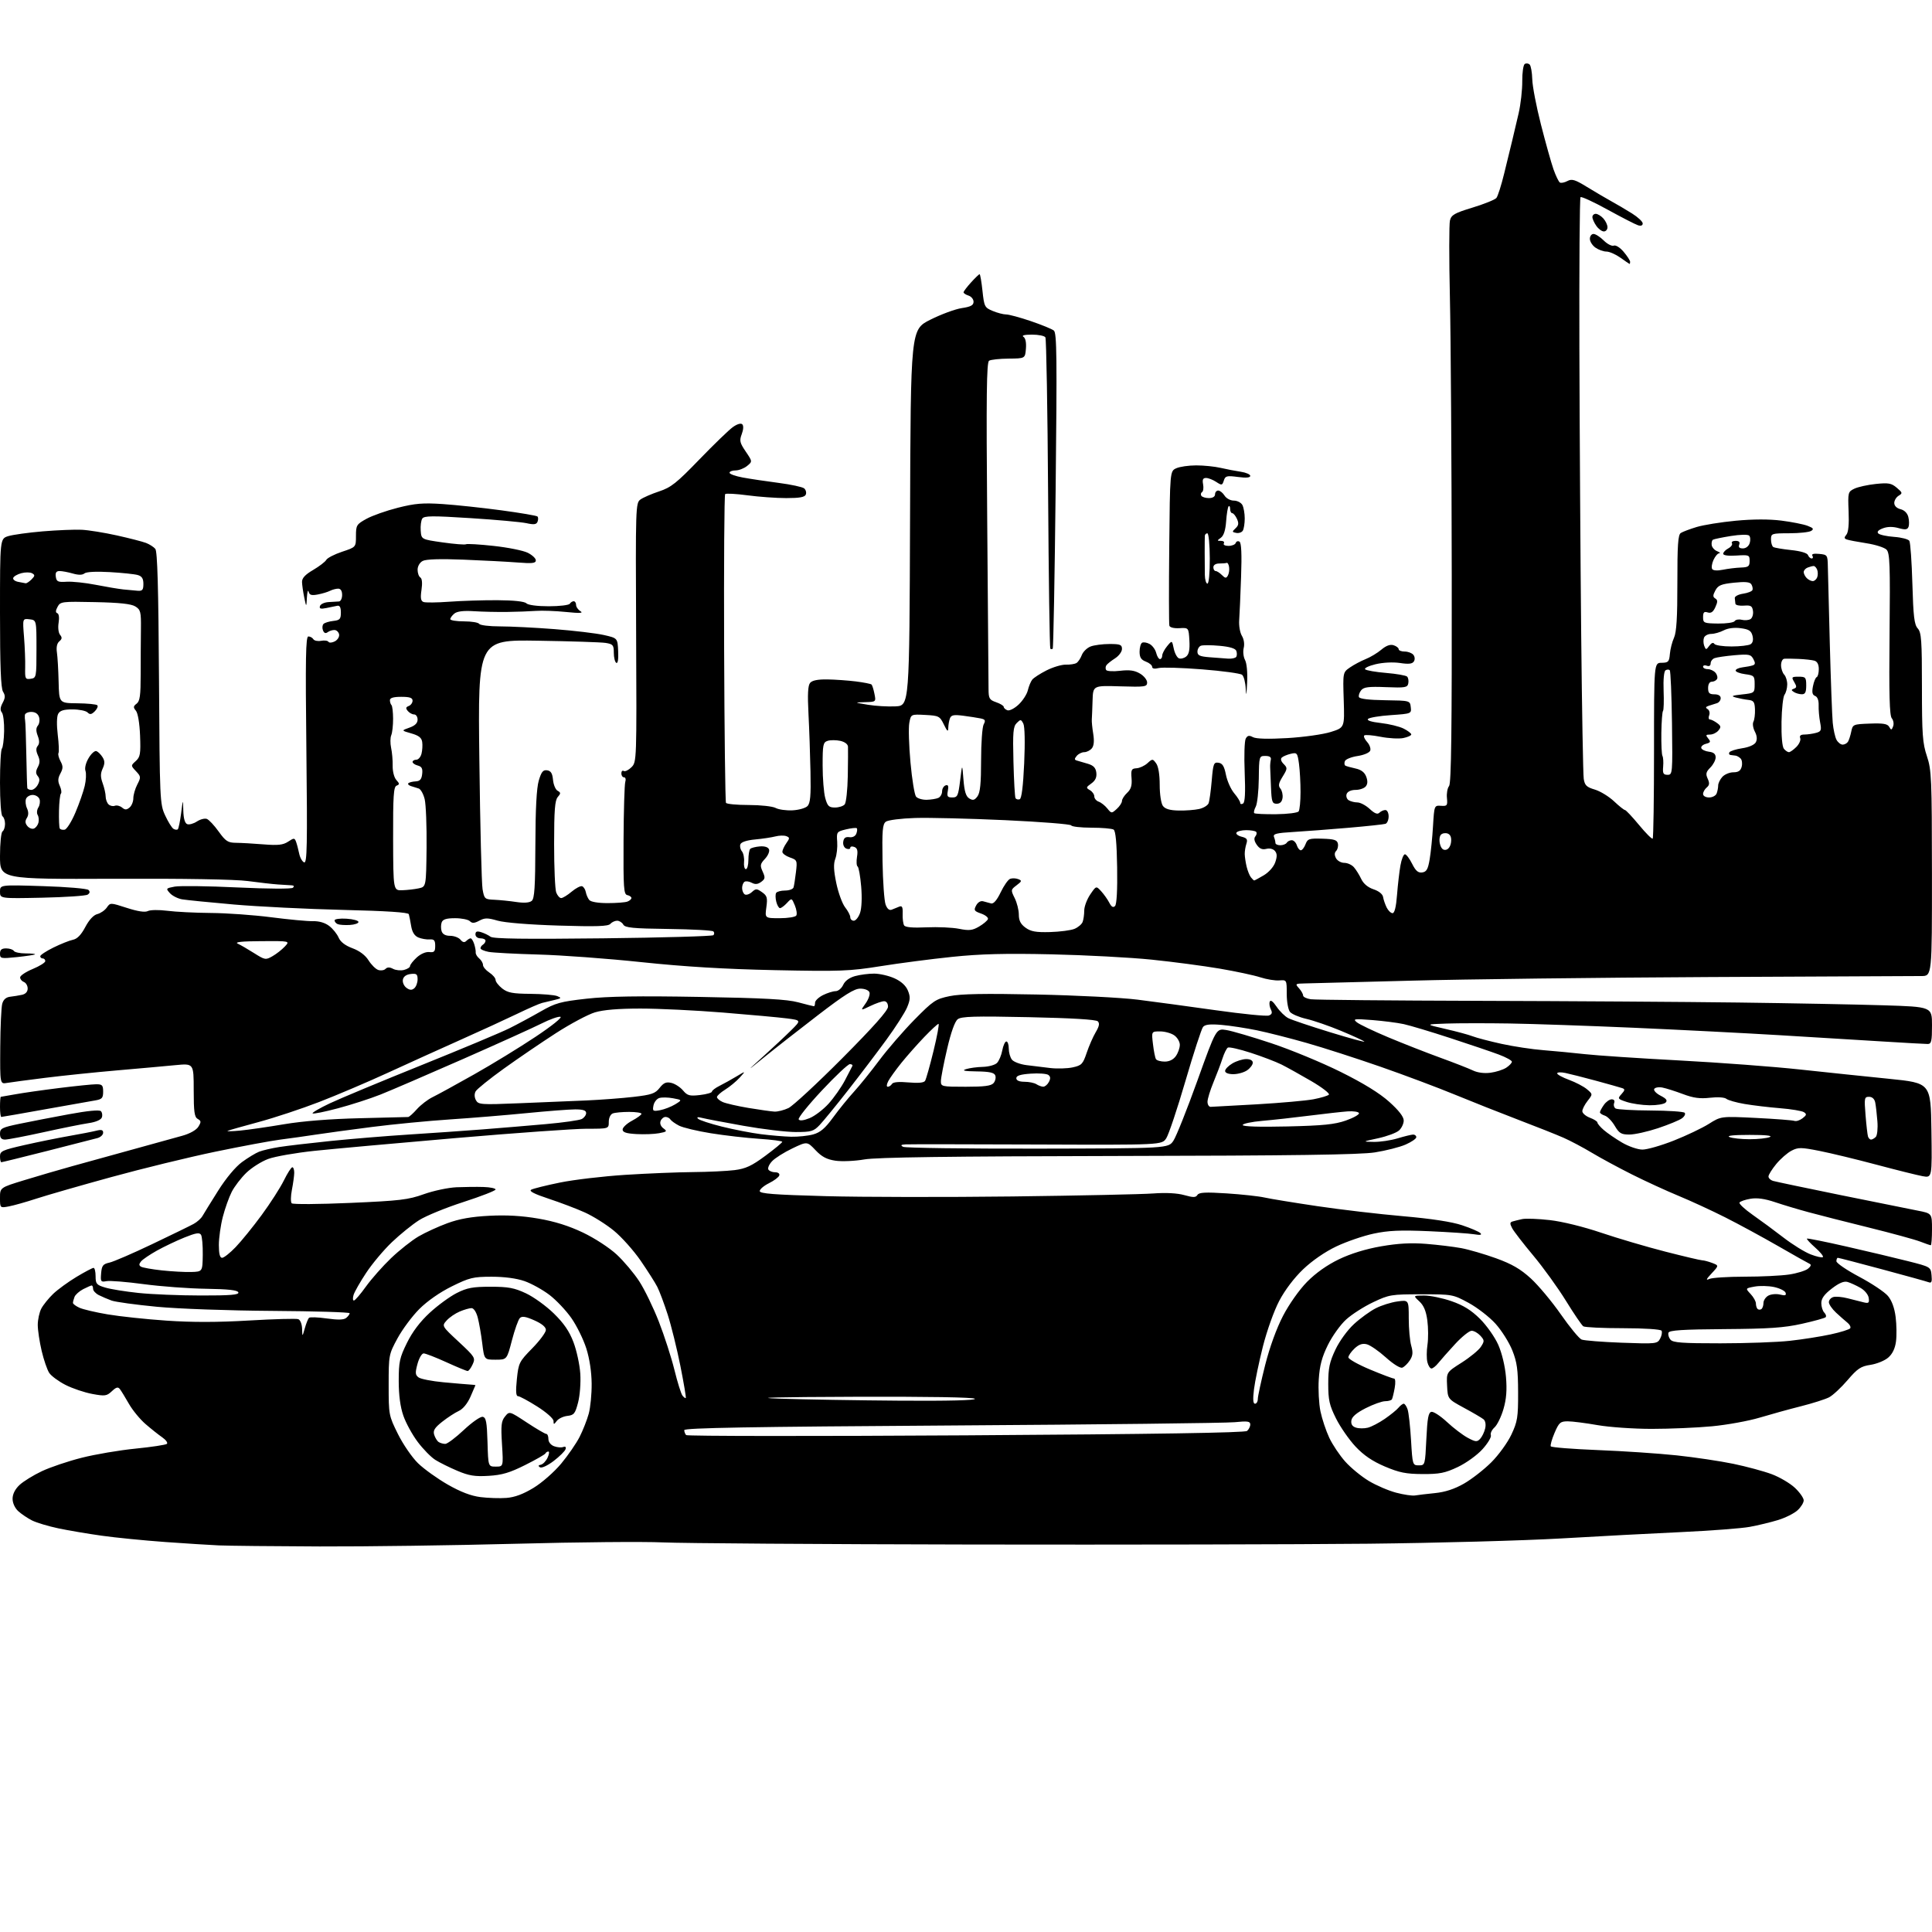 <?xml version="1.0" encoding="UTF-8" standalone="no"?>
<svg 
  version="1.1" 
  xmlns="http://www.w3.org/2000/svg" 
  xmlns:xlink="http://www.w3.org/1999/xlink" 
  xmlns:svg="http://www.w3.org/2000/svg"
  xmlns:rdf="http://www.w3.org/1999/02/22-rdf-syntax-ns#"
  xmlns:cc="http://creativecommons.org/ns#"
  xmlns:dc="http://purl.org/dc/elements/1.1/"
  viewBox="0 0 768 768"
  width="768"
  height="768"
>
<style>svg {background-color: white; }</style>"
<path stroke="none" fill="black" fill-rule="evenodd" d="M127.00,614.74C108.57,614.67 90.58,614.48 87.00,614.32C83.42,614.16 73.75,613.55 65.50,612.96C57.25,612.36 45.99,611.25 40.47,610.47C34.95,609.70 27.17,608.38 23.18,607.54C19.19,606.70 14.48,605.28 12.71,604.39C10.95,603.50 8.49,601.84 7.25,600.71C5.92,599.49 5.00,597.48 5.00,595.78C5.00,593.94 5.99,591.97 7.75,590.31C9.26,588.89 13.24,586.43 16.58,584.85C19.92,583.26 27.06,580.85 32.45,579.49C37.84,578.12 47.48,576.48 53.87,575.85C60.27,575.21 65.88,574.36 66.34,573.96C66.80,573.55 65.97,572.39 64.49,571.36C63.01,570.34 60.02,567.96 57.85,566.08C55.67,564.20 52.71,560.60 51.27,558.08C49.83,555.56 48.22,552.92 47.68,552.22C46.91,551.21 46.22,551.38 44.46,553.04C42.42,554.95 41.72,555.05 36.66,554.11C33.61,553.55 28.84,551.94 26.07,550.54C23.30,549.13 20.37,546.97 19.56,545.74C18.75,544.50 17.40,540.57 16.56,537.00C15.72,533.42 15.02,528.79 15.01,526.70C15.01,524.61 15.64,521.69 16.41,520.20C17.19,518.72 19.33,516.07 21.16,514.31C23.00,512.56 27.17,509.53 30.44,507.56C33.71,505.60 36.75,504.00 37.19,504.00C37.64,504.00 38.00,505.50 38.00,507.34C38.00,510.35 38.38,510.80 41.84,511.83C43.95,512.47 49.91,513.43 55.09,513.97C60.26,514.52 71.40,514.97 79.83,514.98C91.66,515.00 95.07,514.71 94.75,513.75C94.45,512.85 90.83,512.45 81.92,512.31C75.09,512.21 63.94,511.38 57.14,510.47C50.35,509.56 43.69,509.02 42.34,509.28C40.07,509.71 39.92,509.48 40.20,506.16C40.46,503.09 40.93,502.48 43.50,501.91C45.15,501.54 52.80,498.24 60.50,494.56C68.20,490.89 75.62,487.27 77.00,486.51C78.38,485.75 79.95,484.34 80.50,483.36C81.05,482.39 83.84,477.88 86.70,473.34C89.85,468.34 93.60,463.85 96.20,461.94C98.57,460.21 101.62,458.36 103.00,457.82C104.38,457.28 107.97,456.44 111.00,455.96C114.03,455.48 123.25,454.40 131.50,453.55C139.75,452.71 153.70,451.56 162.50,451.00C171.30,450.44 184.35,449.53 191.50,448.98C198.65,448.42 210.12,447.47 217.00,446.85C223.88,446.24 230.29,445.33 231.25,444.83C232.21,444.34 233.00,443.27 233.00,442.46C233.00,441.40 231.80,441.00 228.64,441.00C226.24,441.00 217.58,441.67 209.39,442.48C201.20,443.29 187.45,444.42 178.84,444.99C170.22,445.56 156.27,446.91 147.84,447.99C139.40,449.07 129.35,450.44 125.50,451.03C121.65,451.62 115.35,452.51 111.50,453.00C107.65,453.49 95.95,455.67 85.50,457.84C75.05,460.01 56.48,464.54 44.24,467.91C31.99,471.27 18.62,475.12 14.51,476.46C10.41,477.80 5.47,479.20 3.53,479.56C0.00,480.22 0.00,480.22 0.00,476.15C0.00,472.09 0.00,472.09 9.75,469.11C15.11,467.47 23.55,465.00 28.50,463.63C33.45,462.26 44.25,459.27 52.50,457.00C60.75,454.73 69.75,452.24 72.50,451.47C75.51,450.63 78.04,449.20 78.85,447.89C80.02,446.00 79.99,445.57 78.60,444.80C77.29,444.06 77.00,441.99 77.00,433.31C77.00,422.71 77.00,422.71 69.75,423.41C65.76,423.80 55.30,424.74 46.50,425.50C37.70,426.26 24.88,427.59 18.00,428.45C11.12,429.31 4.26,430.22 2.75,430.48C-0.00,430.95 -0.00,430.95 0.10,416.23C0.15,408.13 0.51,400.38 0.89,399.00C1.35,397.33 2.40,396.41 4.04,396.22C5.39,396.07 7.51,395.72 8.75,395.45C10.18,395.14 11.00,394.22 11.00,392.95C11.00,391.84 10.32,390.68 9.50,390.36C8.68,390.05 8.00,389.22 8.00,388.53C8.00,387.83 10.25,386.33 13.00,385.19C15.75,384.05 18.00,382.64 18.00,382.06C18.00,381.47 17.55,381.00 17.00,381.00C16.45,381.00 16.00,380.61 16.00,380.12C16.00,379.64 18.36,378.08 21.25,376.66C24.14,375.24 27.62,373.85 29.00,373.57C30.70,373.23 32.26,371.62 33.90,368.52C35.41,365.66 37.18,363.74 38.67,363.37C39.98,363.04 41.68,361.87 42.45,360.77C43.84,358.78 43.86,358.78 50.45,360.91C54.82,362.32 57.63,362.74 58.78,362.16C59.72,361.67 63.20,361.63 66.50,362.05C69.80,362.48 77.60,362.87 83.84,362.92C90.07,362.96 100.87,363.73 107.84,364.63C114.80,365.53 122.26,366.23 124.40,366.18C126.89,366.12 129.24,366.82 130.90,368.11C132.33,369.21 134.00,371.29 134.61,372.72C135.35,374.43 137.23,375.87 140.11,376.94C142.91,377.97 145.22,379.71 146.50,381.75C147.60,383.50 149.33,385.22 150.35,385.57C151.37,385.91 152.67,385.73 153.25,385.15C153.98,384.42 154.90,384.41 156.25,385.13C157.31,385.70 159.27,385.90 160.59,385.57C161.92,385.23 163.00,384.54 163.00,384.02C163.00,383.50 164.18,381.98 165.63,380.64C167.19,379.20 169.22,378.31 170.63,378.46C172.61,378.68 173.00,378.27 173.00,376.00C173.00,373.79 172.57,373.30 170.75,373.44C169.51,373.52 167.49,373.17 166.27,372.65C164.76,372.00 163.84,370.52 163.44,368.10C163.11,366.12 162.70,364.01 162.51,363.41C162.29,362.68 153.66,362.11 136.34,361.70C122.13,361.36 102.62,360.39 93.00,359.56C83.38,358.72 74.10,357.79 72.39,357.50C70.68,357.20 68.49,356.10 67.54,355.04C65.87,353.19 65.93,353.10 69.45,352.44C71.46,352.07 82.64,352.21 94.30,352.77C106.64,353.35 115.90,353.40 116.45,352.89C117.03,352.34 116.84,351.97 115.95,351.93C115.15,351.89 112.70,351.74 110.50,351.59C108.30,351.44 102.90,350.82 98.50,350.23C93.57,349.56 73.15,349.21 45.25,349.32C-0.00,349.50 -0.00,349.50 -0.00,340.31C-0.00,335.25 0.45,330.84 1.00,330.50C1.55,330.16 2.00,328.81 2.00,327.50C2.00,326.19 1.55,324.84 1.00,324.50C0.42,324.14 -0.00,318.55 0.00,311.11C0.00,304.08 0.34,298.00 0.75,297.58C1.16,297.17 1.56,294.06 1.64,290.67C1.71,287.28 1.31,283.92 0.74,283.22C0.01,282.31 0.10,281.18 1.05,279.40C2.12,277.41 2.15,276.47 1.20,274.95C0.34,273.57 -0.00,264.78 0.00,243.59C0.00,214.16 0.00,214.16 3.25,213.13C5.04,212.57 11.22,211.71 17.00,211.22C22.78,210.74 29.75,210.46 32.50,210.59C35.25,210.73 41.55,211.75 46.50,212.85C51.45,213.95 56.64,215.29 58.04,215.82C59.44,216.36 61.10,217.42 61.74,218.19C62.57,219.19 62.98,233.59 63.20,269.54C63.49,318.13 63.56,319.63 65.64,324.12C66.81,326.66 68.30,329.07 68.95,329.47C69.60,329.87 70.39,329.95 70.69,329.64C71.00,329.33 71.59,326.47 72.00,323.29C72.74,317.50 72.74,317.50 72.87,322.28C72.95,325.39 73.50,327.25 74.42,327.61C75.20,327.91 76.94,327.43 78.28,326.55C79.62,325.67 81.40,325.22 82.23,325.54C83.06,325.85 85.18,328.11 86.93,330.56C89.71,334.42 90.61,335.00 93.81,335.03C95.84,335.05 100.76,335.32 104.75,335.65C110.52,336.11 112.51,335.90 114.52,334.58C116.85,333.05 117.08,333.05 117.67,334.57C118.01,335.48 118.58,337.60 118.92,339.28C119.27,340.97 120.17,342.56 120.92,342.81C122.07,343.19 122.21,336.04 121.79,298.13C121.38,261.55 121.53,253.00 122.58,253.00C123.30,253.00 124.19,253.49 124.56,254.09C124.93,254.70 126.32,254.98 127.64,254.73C128.96,254.48 130.29,254.66 130.58,255.14C130.88,255.61 132.02,255.52 133.12,254.94C134.22,254.35 134.97,253.11 134.80,252.18C134.62,251.26 133.80,250.47 132.99,250.44C132.17,250.40 130.94,250.79 130.26,251.30C129.43,251.93 128.81,251.68 128.38,250.55C128.02,249.62 128.13,248.48 128.62,248.01C129.10,247.54 130.85,247.01 132.50,246.83C135.09,246.54 135.50,246.09 135.50,243.50C135.50,241.41 135.06,240.60 134.06,240.81C133.27,240.98 131.30,241.39 129.68,241.71C127.43,242.16 126.84,241.97 127.20,240.90C127.46,240.13 128.99,239.43 130.59,239.34C132.19,239.25 134.06,239.14 134.75,239.09C135.44,239.04 136.00,237.88 136.00,236.50C136.00,234.90 135.44,234.00 134.43,234.00C133.57,234.00 132.11,234.39 131.18,234.86C130.26,235.33 128.07,235.99 126.32,236.32C123.83,236.79 123.03,236.55 122.68,235.21C122.43,234.27 122.13,235.30 122.00,237.50C121.77,241.50 121.77,241.50 120.94,237.50C120.49,235.30 120.09,232.53 120.06,231.35C120.02,229.82 121.31,228.42 124.46,226.58C126.91,225.14 129.28,223.33 129.71,222.55C130.15,221.78 132.97,220.33 136.00,219.32C141.50,217.50 141.50,217.50 141.50,213.02C141.50,208.80 141.74,208.41 145.66,206.25C147.95,204.98 153.57,203.00 158.15,201.84C165.02,200.10 168.15,199.85 175.99,200.37C181.22,200.72 191.70,201.84 199.27,202.86C206.85,203.88 213.32,204.98 213.65,205.31C213.98,205.64 214.00,206.57 213.69,207.37C213.25,208.50 212.29,208.64 209.32,207.98C207.22,207.52 197.23,206.61 187.12,205.97C171.81,204.99 168.60,205.02 167.86,206.15C167.38,206.89 167.10,209.05 167.24,210.96C167.50,214.41 167.50,214.41 175.99,215.62C180.65,216.28 184.82,216.61 185.23,216.35C185.65,216.10 190.61,216.39 196.25,217.01C201.89,217.62 207.96,218.84 209.75,219.72C211.54,220.60 213.00,221.96 213.00,222.74C213.00,223.90 211.63,224.06 205.75,223.60C201.76,223.29 192.10,222.78 184.27,222.47C174.91,222.10 169.35,222.28 168.02,222.99C166.85,223.61 166.00,225.08 166.00,226.48C166.00,227.80 166.49,229.19 167.10,229.56C167.78,229.98 167.95,231.82 167.55,234.49C167.07,237.70 167.27,238.89 168.34,239.30C169.12,239.60 173.76,239.55 178.63,239.19C183.51,238.83 192.12,238.56 197.77,238.59C204.24,238.63 208.48,239.08 209.22,239.82C209.92,240.52 213.54,241.00 218.14,241.00C222.40,241.00 226.16,240.55 226.50,240.00C226.84,239.45 227.54,239.00 228.06,239.00C228.58,239.00 229.00,239.65 229.00,240.45C229.00,241.25 229.79,242.38 230.75,242.97C232.02,243.74 230.46,243.83 225.00,243.27C220.88,242.85 215.47,242.65 213.00,242.84C210.53,243.02 205.35,243.21 201.50,243.26C197.65,243.31 191.74,243.18 188.36,242.96C184.21,242.70 181.69,243.01 180.61,243.91C179.72,244.64 179.00,245.64 179.00,246.12C179.00,246.61 181.45,247.00 184.44,247.00C187.43,247.00 190.16,247.45 190.50,248.00C190.84,248.55 194.55,249.00 198.75,249.00C202.95,249.00 212.71,249.49 220.44,250.09C228.17,250.69 236.97,251.74 240.00,252.42C245.50,253.66 245.50,253.66 245.73,258.88C245.88,262.10 245.59,263.87 244.98,263.49C244.44,263.16 244.00,261.35 244.00,259.49C244.00,256.43 243.68,256.04 240.75,255.57C238.96,255.29 226.81,254.89 213.74,254.69C189.97,254.32 189.97,254.32 190.55,301.91C190.86,328.08 191.44,351.30 191.83,353.50C192.51,357.34 192.70,357.51 196.52,357.67C198.71,357.77 202.63,358.16 205.24,358.56C208.34,359.02 210.45,358.87 211.37,358.11C212.48,357.19 212.77,352.63 212.82,335.82C212.85,321.60 213.30,313.25 214.17,310.30C215.20,306.81 215.87,305.98 217.48,306.21C218.99,306.43 219.58,307.39 219.83,310.00C220.01,311.93 220.83,313.88 221.65,314.34C222.95,315.07 222.96,315.40 221.71,316.84C220.58,318.14 220.27,322.17 220.27,335.50C220.26,344.85 220.64,353.51 221.10,354.75C221.57,355.99 222.46,357.00 223.08,357.00C223.70,357.00 225.57,355.86 227.23,354.46C228.89,353.06 230.76,352.09 231.38,352.29C231.99,352.50 232.66,353.53 232.86,354.58C233.05,355.64 233.67,357.06 234.23,357.75C234.85,358.51 237.71,359.00 241.54,359.00C245.00,359.00 248.55,358.73 249.42,358.39C250.29,358.06 251.00,357.42 251.00,356.97C251.00,356.52 250.27,356.00 249.38,355.82C247.94,355.54 247.77,353.08 247.87,334.07C247.93,322.28 248.24,311.82 248.56,310.82C248.88,309.82 248.65,309.00 248.07,309.00C247.48,309.00 247.00,308.30 247.00,307.44C247.00,306.58 247.43,306.15 247.96,306.48C248.49,306.80 249.87,306.13 251.02,304.98C253.09,302.91 253.11,302.46 252.87,251.44C252.63,201.56 252.69,199.95 254.56,198.58C255.63,197.80 258.98,196.34 262.00,195.34C266.75,193.77 268.94,192.03 278.00,182.65C283.77,176.68 289.77,170.88 291.33,169.77C293.04,168.55 294.52,168.12 295.07,168.67C295.62,169.22 295.54,170.76 294.86,172.56C293.88,175.16 294.07,176.01 296.44,179.50C299.13,183.47 299.13,183.47 296.96,185.24C295.76,186.21 293.70,187.00 292.39,187.00C291.08,187.00 290.00,187.42 290.00,187.93C290.00,188.44 292.36,189.29 295.25,189.82C298.14,190.35 304.54,191.31 309.47,191.95C314.40,192.59 318.99,193.58 319.66,194.13C320.33,194.69 320.63,195.79 320.33,196.57C319.93,197.63 317.90,198.00 312.55,198.00C308.57,198.00 301.62,197.50 297.10,196.89C292.58,196.29 288.60,196.07 288.26,196.41C287.92,196.75 287.73,224.31 287.85,257.66C287.97,291.01 288.30,318.68 288.59,319.15C288.88,319.62 292.95,320.00 297.62,320.00C302.30,320.00 307.11,320.53 308.32,321.17C309.52,321.82 312.52,322.24 315.00,322.12C317.48,322.00 320.16,321.25 320.96,320.45C322.12,319.30 322.38,316.42 322.18,306.75C322.05,300.01 321.69,289.65 321.38,283.71C320.98,275.99 321.16,272.51 322.03,271.46C322.85,270.47 325.07,270.03 328.87,270.08C331.97,270.13 337.07,270.49 340.22,270.88C343.36,271.28 346.17,271.83 346.46,272.12C346.74,272.41 347.27,274.08 347.61,275.82C348.25,278.99 348.24,279.00 343.88,279.12C339.50,279.23 339.50,279.23 345.00,280.15C348.02,280.66 352.98,280.94 356.00,280.79C361.50,280.50 361.50,280.50 361.76,205.76C362.01,131.02 362.01,131.02 369.80,127.10C374.08,124.95 379.71,122.87 382.29,122.48C385.92,121.94 387.00,121.35 387.00,119.95C387.00,118.95 386.10,117.85 385.00,117.50C383.90,117.15 383.01,116.56 383.03,116.18C383.05,115.81 384.39,114.04 386.02,112.25C387.64,110.46 389.17,109.00 389.41,109.00C389.65,109.00 390.16,111.97 390.55,115.60C391.22,121.89 391.42,122.28 394.60,123.60C396.43,124.37 398.85,125.00 399.96,125.00C401.07,125.00 405.47,126.19 409.74,127.64C414.01,129.09 418.13,130.78 418.91,131.39C420.11,132.33 420.21,141.85 419.63,194.94C419.26,229.29 418.74,257.60 418.47,257.86C418.21,258.12 417.78,258.12 417.52,257.86C417.26,257.59 416.86,229.89 416.64,196.29C416.42,162.69 415.93,134.70 415.56,134.10C415.19,133.49 412.77,133.01 410.19,133.02C407.29,133.02 406.00,133.35 406.82,133.87C407.65,134.39 408.02,136.16 407.82,138.60C407.50,142.50 407.50,142.50 400.97,142.55C397.38,142.58 393.88,142.96 393.18,143.39C392.18,144.01 392.02,156.98 392.43,206.83C392.72,241.30 392.95,271.43 392.96,273.80C392.97,277.67 393.27,278.20 395.99,279.15C397.64,279.72 399.00,280.55 399.00,280.99C399.00,281.43 399.65,282.04 400.45,282.34C401.25,282.65 403.23,281.65 404.89,280.10C406.54,278.56 408.20,276.00 408.58,274.40C408.96,272.81 409.75,270.90 410.33,270.17C410.90,269.44 413.47,267.78 416.03,266.48C418.59,265.19 422.04,264.16 423.70,264.21C425.36,264.26 427.25,263.96 427.92,263.55C428.58,263.14 429.54,261.72 430.04,260.38C430.55,259.05 432.13,257.52 433.55,256.98C434.97,256.44 438.35,256.00 441.07,256.00C445.31,256.00 446.00,256.27 446.00,257.98C446.00,259.06 444.76,260.74 443.25,261.70C441.74,262.67 440.19,263.89 439.82,264.43C439.44,264.97 439.39,265.82 439.70,266.33C440.01,266.83 442.53,266.98 445.28,266.65C449.01,266.21 451.02,266.49 453.15,267.75C454.72,268.67 456.00,270.27 456.00,271.29C456.00,273.02 455.19,273.13 445.25,272.83C434.50,272.50 434.50,272.50 434.31,278.50C434.21,281.80 434.07,285.18 434.01,286.00C433.94,286.82 434.20,289.41 434.58,291.74C435.03,294.58 434.85,296.48 434.01,297.49C433.32,298.32 431.97,299.00 431.00,299.00C430.03,299.00 428.69,299.67 428.01,300.49C427.02,301.68 427.05,302.05 428.14,302.35C428.89,302.56 430.85,303.13 432.50,303.63C434.70,304.30 435.58,305.24 435.81,307.17C436.02,309.01 435.42,310.30 433.81,311.45C431.68,312.96 431.64,313.17 433.25,314.10C434.21,314.65 435.00,315.77 435.00,316.58C435.00,317.40 435.79,318.34 436.75,318.68C437.71,319.01 439.25,320.23 440.17,321.37C441.81,323.41 441.89,323.41 443.92,321.57C445.07,320.54 446.00,319.10 446.00,318.38C446.00,317.67 446.93,316.21 448.06,315.16C449.59,313.73 450.04,312.26 449.81,309.39C449.54,305.98 449.77,305.52 451.77,305.40C453.02,305.33 454.97,304.43 456.11,303.40C458.13,301.57 458.21,301.57 459.59,303.45C460.47,304.65 461.00,307.88 461.00,312.00C461.00,315.78 461.55,319.36 462.27,320.36C463.17,321.58 465.03,322.13 468.52,322.20C471.26,322.26 474.92,321.98 476.67,321.59C478.41,321.20 480.11,320.16 480.44,319.29C480.78,318.42 481.33,314.37 481.68,310.30C482.25,303.55 482.48,302.93 484.37,303.20C485.95,303.43 486.65,304.57 487.33,307.98C487.81,310.44 489.29,313.74 490.60,315.31C491.92,316.87 493.00,318.60 493.00,319.14C493.00,319.68 493.51,319.80 494.13,319.42C494.92,318.93 495.11,315.11 494.78,306.97C494.51,300.51 494.70,294.50 495.20,293.61C495.90,292.35 496.54,292.22 498.06,293.03C499.33,293.71 504.18,293.84 511.76,293.40C518.22,293.02 525.98,291.93 529.00,290.97C534.50,289.24 534.50,289.24 534.15,278.26C533.80,267.28 533.80,267.28 536.65,265.31C538.22,264.23 541.02,262.74 542.88,262.00C544.74,261.26 547.55,259.57 549.11,258.25C551.02,256.64 552.63,256.06 553.98,256.49C555.09,256.85 556.00,257.55 556.00,258.07C556.00,258.58 557.07,259.00 558.38,259.00C559.69,259.00 561.23,259.58 561.82,260.28C562.43,261.02 562.53,262.15 562.05,262.91C561.44,263.91 559.99,264.08 556.51,263.55C553.73,263.14 549.77,263.34 546.82,264.04C544.08,264.70 542.21,265.61 542.67,266.06C543.13,266.51 546.88,267.16 551.00,267.50C555.12,267.84 558.88,268.50 559.34,268.95C559.81,269.41 560.02,270.62 559.82,271.64C559.49,273.31 558.59,273.46 550.93,273.15C544.11,272.87 542.15,273.11 541.11,274.36C540.40,275.23 539.98,276.44 540.19,277.07C540.44,277.81 544.10,278.26 550.53,278.35C560.48,278.50 560.50,278.50 560.80,281.10C561.10,283.68 561.03,283.71 552.94,284.27C548.45,284.57 544.35,285.25 543.82,285.78C543.22,286.38 545.08,286.98 548.87,287.41C552.16,287.78 556.24,288.77 557.93,289.61C559.62,290.46 561.00,291.51 561.00,291.95C561.00,292.39 559.56,293.04 557.81,293.39C556.06,293.74 551.99,293.51 548.78,292.88C545.57,292.24 542.66,292.01 542.31,292.36C541.96,292.70 542.48,293.87 543.46,294.96C544.44,296.04 544.99,297.59 544.68,298.39C544.36,299.22 542.14,300.16 539.63,300.53C537.16,300.90 534.90,301.82 534.61,302.57C534.32,303.32 534.41,304.12 534.79,304.35C535.18,304.58 536.99,305.08 538.81,305.48C541.07,305.96 542.43,306.99 543.08,308.71C543.74,310.45 543.68,311.67 542.90,312.62C542.27,313.38 540.45,314.00 538.85,314.00C537.10,314.00 535.69,314.64 535.32,315.60C534.99,316.48 535.34,317.60 536.10,318.09C536.87,318.57 538.45,318.98 539.60,318.98C540.76,318.99 542.96,320.16 544.48,321.57C546.46,323.40 547.57,323.83 548.33,323.07C548.92,322.48 549.99,322.00 550.70,322.00C551.42,322.00 552.00,323.12 552.00,324.53C552.00,325.92 551.44,327.25 550.75,327.48C550.06,327.71 543.42,328.42 536.00,329.06C528.58,329.70 518.76,330.44 514.18,330.72C507.39,331.12 505.97,331.48 506.43,332.69C506.75,333.50 507.00,334.58 507.00,335.08C507.00,335.59 507.87,336.00 508.94,336.00C510.01,336.00 511.16,335.55 511.50,335.00C511.84,334.45 512.74,334.00 513.49,334.00C514.25,334.00 515.15,334.90 515.50,336.00C515.85,337.10 516.57,338.00 517.09,338.00C517.62,338.00 518.46,336.92 518.96,335.61C519.79,333.43 520.39,333.23 525.68,333.39C530.42,333.54 531.55,333.91 531.84,335.39C532.03,336.39 531.72,337.68 531.14,338.26C530.44,338.96 530.42,339.92 531.08,341.15C531.63,342.17 533.11,343.00 534.38,343.00C535.65,343.00 537.38,343.79 538.21,344.75C539.05,345.71 540.36,347.81 541.12,349.42C542.00,351.29 543.76,352.76 546.00,353.51C548.13,354.22 549.62,355.42 549.80,356.59C549.97,357.64 550.61,359.51 551.22,360.75C551.84,361.99 552.89,363.00 553.56,363.00C554.36,363.00 554.98,360.49 555.34,355.75C555.65,351.76 556.26,346.48 556.70,344.00C557.14,341.52 557.95,339.54 558.50,339.59C559.05,339.64 560.34,341.35 561.36,343.40C562.76,346.20 563.74,347.04 565.36,346.81C567.08,346.56 567.66,345.53 568.33,341.50C568.79,338.75 569.39,332.82 569.65,328.32C570.14,320.19 570.16,320.14 572.82,320.32C575.28,320.49 575.47,320.23 575.18,317.19C575.00,315.37 575.38,313.24 576.03,312.47C576.90,311.42 577.17,290.27 577.09,228.78C577.04,183.53 576.71,133.84 576.36,118.36C576.01,102.89 576.02,89.06 576.38,87.64C576.93,85.42 578.19,84.70 585.42,82.50C590.03,81.09 594.27,79.38 594.84,78.70C595.40,78.01 596.80,73.64 597.93,68.98C599.06,64.31 600.49,58.48 601.10,56.00C601.71,53.52 602.87,48.58 603.69,45.00C604.51,41.42 605.15,35.70 605.12,32.29C605.09,28.87 605.54,25.78 606.12,25.43C606.70,25.07 607.58,25.18 608.07,25.67C608.56,26.16 609.03,28.80 609.10,31.53C609.17,34.27 610.72,42.35 612.55,49.50C614.37,56.65 616.61,64.64 617.52,67.25C618.44,69.86 619.59,72.24 620.07,72.55C620.56,72.85 621.91,72.58 623.07,71.96C624.85,71.01 626.08,71.38 630.84,74.31C633.95,76.22 638.30,78.77 640.50,79.99C642.70,81.20 646.41,83.39 648.75,84.85C651.08,86.31 653.00,88.09 653.00,88.82C653.00,89.65 652.31,89.92 651.12,89.54C650.08,89.21 644.66,86.42 639.07,83.35C633.48,80.27 628.63,78.04 628.28,78.38C627.94,78.73 627.74,105.90 627.83,138.76C627.93,171.61 628.25,222.80 628.55,252.50C628.85,282.20 629.30,307.89 629.56,309.60C629.96,312.19 630.68,312.89 633.97,313.87C636.14,314.52 639.57,316.62 641.60,318.53C643.62,320.44 645.58,322.00 645.95,322.00C646.32,322.00 648.83,324.67 651.54,327.94C654.24,331.21 656.68,333.65 656.97,333.36C657.26,333.06 657.50,317.23 657.50,298.16C657.50,263.50 657.50,263.50 660.50,263.47C663.19,263.44 663.53,263.08 663.80,259.97C663.96,258.06 664.70,255.15 665.45,253.50C666.44,251.31 666.80,245.42 666.78,231.63C666.76,216.73 667.05,212.58 668.13,211.88C668.88,211.39 671.72,210.32 674.42,209.50C677.13,208.68 684.13,207.55 689.98,207.00C696.84,206.35 703.27,206.34 708.11,206.95C712.24,207.47 716.92,208.40 718.52,209.01C720.84,209.89 721.13,210.30 719.97,211.04C719.16,211.55 715.24,211.98 711.25,211.98C704.23,212.00 704.00,212.08 704.00,214.44C704.00,215.78 704.41,217.14 704.91,217.45C705.42,217.76 708.61,218.30 712.00,218.66C715.76,219.05 718.38,219.83 718.70,220.65C718.98,221.39 719.64,222.00 720.17,222.00C720.69,222.00 720.82,221.52 720.46,220.93C720.02,220.23 720.95,219.97 723.15,220.18C726.39,220.49 726.50,220.65 726.59,225.00C726.64,227.47 726.99,241.43 727.38,256.00C727.77,270.57 728.29,284.66 728.54,287.31C728.79,289.95 729.46,292.99 730.03,294.06C730.60,295.13 731.70,296.00 732.48,296.00C733.25,296.00 734.21,295.48 734.60,294.84C735.00,294.20 735.59,292.37 735.91,290.78C736.49,287.96 736.68,287.88 743.31,287.64C748.61,287.44 750.31,287.73 750.99,288.94C751.76,290.32 751.95,290.29 752.54,288.74C752.92,287.77 752.68,286.32 752.01,285.52C751.11,284.43 750.89,276.01 751.13,252.04C751.40,224.31 751.24,219.81 749.91,218.48C749.07,217.64 745.48,216.50 741.94,215.95C738.40,215.40 734.89,214.73 734.14,214.46C733.06,214.08 733.03,213.67 733.98,212.53C734.76,211.59 735.07,208.34 734.85,203.30C734.54,195.74 734.61,195.48 737.16,194.25C738.61,193.56 742.43,192.72 745.65,192.38C750.69,191.86 751.85,192.06 754.00,193.89C756.30,195.83 756.36,196.08 754.75,197.05C753.79,197.63 753.00,198.93 753.00,199.94C753.00,201.07 753.96,202.03 755.48,202.41C757.02,202.79 758.21,203.98 758.59,205.51C758.94,206.88 758.97,208.64 758.66,209.43C758.23,210.56 757.38,210.67 754.67,209.92C752.39,209.29 750.28,209.32 748.45,210.02C746.63,210.71 746.01,211.41 746.66,212.06C747.20,212.60 750.03,213.21 752.95,213.42C755.87,213.63 758.59,214.34 759.00,215.00C759.41,215.66 759.95,223.35 760.20,232.08C760.57,245.08 760.96,248.30 762.33,249.81C763.78,251.42 764.00,254.47 764.00,273.17C764.00,291.94 764.25,295.44 765.98,300.59C767.81,306.08 767.95,309.37 767.98,347.25C768.00,388.00 768.00,388.00 763.75,387.99C761.41,387.99 723.50,388.17 679.50,388.39C635.50,388.61 582.17,389.26 561.00,389.83C539.83,390.39 520.74,390.89 518.60,390.93C514.88,391.00 514.77,391.09 516.35,392.83C517.26,393.83 518.00,395.13 518.00,395.72C518.00,396.30 519.38,396.98 521.07,397.22C522.76,397.47 553.02,397.75 588.32,397.85C623.62,397.95 669.83,398.25 691.00,398.52C712.17,398.79 738.16,399.29 748.75,399.62C768.00,400.22 768.00,400.22 768.00,407.61C768.00,413.94 767.75,415.00 766.28,415.00C765.33,415.00 757.34,414.56 748.53,414.01C739.71,413.47 721.25,412.35 707.50,411.51C693.75,410.68 667.65,409.35 649.50,408.55C631.35,407.76 609.08,406.99 600.00,406.85C590.92,406.71 579.67,406.72 575.00,406.88C566.50,407.17 566.50,407.17 574.50,409.00C578.90,410.00 583.80,411.32 585.39,411.94C586.98,412.56 592.16,413.91 596.89,414.95C601.63,415.99 609.10,417.12 613.50,417.46C617.90,417.81 625.33,418.52 630.00,419.04C634.67,419.57 651.55,420.69 667.50,421.54C683.45,422.39 705.05,424.00 715.50,425.14C725.95,426.27 741.92,427.94 751.00,428.85C767.50,430.52 767.50,430.52 767.77,449.37C768.04,468.23 768.04,468.23 764.27,467.55C762.20,467.17 753.98,465.13 746.00,463.00C738.02,460.87 727.81,458.40 723.31,457.51C715.92,456.05 714.82,456.04 712.15,457.42C710.51,458.27 707.79,460.65 706.09,462.71C704.39,464.77 703.00,467.00 703.00,467.66C703.00,468.32 703.79,469.11 704.75,469.41C705.71,469.70 717.75,472.23 731.50,475.03C745.25,477.82 759.09,480.61 762.25,481.23C768.00,482.35 768.00,482.35 768.00,488.68C768.00,492.15 767.78,495.00 767.52,495.00C767.26,495.00 765.34,494.35 763.27,493.54C761.20,492.74 752.08,490.25 743.00,488.00C733.92,485.76 723.12,483.01 719.00,481.89C714.88,480.78 708.83,478.97 705.58,477.87C701.51,476.51 698.46,476.08 695.83,476.53C693.73,476.88 691.77,477.56 691.48,478.03C691.19,478.50 693.55,480.70 696.72,482.92C699.90,485.14 705.42,489.21 709.00,491.98C712.58,494.74 717.42,497.74 719.77,498.64C722.12,499.55 724.31,500.03 724.63,499.71C724.95,499.39 723.57,497.69 721.57,495.93C719.57,494.17 718.10,492.57 718.29,492.37C718.49,492.17 725.59,493.60 734.08,495.54C742.56,497.47 753.55,500.08 758.50,501.34C767.43,503.60 767.50,503.64 767.82,506.94C768.07,509.50 767.81,510.14 766.72,509.72C765.93,509.42 757.61,507.11 748.22,504.59C738.83,502.06 730.89,500.00 730.57,500.00C730.26,500.00 730.00,500.61 730.00,501.36C730.00,502.11 734.07,504.88 739.05,507.53C744.03,510.17 749.17,513.60 750.48,515.16C752.03,517.01 753.09,519.90 753.55,523.55C753.93,526.62 753.99,531.01 753.68,533.31C753.31,536.08 752.26,538.24 750.58,539.68C749.18,540.89 746.02,542.17 743.55,542.55C739.71,543.12 738.39,544.00 734.43,548.63C731.88,551.61 728.58,554.68 727.08,555.46C725.58,556.23 720.57,557.83 715.93,559.00C711.29,560.17 703.90,562.21 699.50,563.53C695.10,564.85 686.58,566.40 680.58,566.97C674.57,567.54 663.77,568.00 656.58,568.00C649.38,568.00 639.67,567.32 635.00,566.50C630.33,565.68 625.02,565.00 623.21,565.00C620.26,565.00 619.73,565.47 617.96,569.59C616.88,572.12 616.21,574.52 616.46,574.94C616.72,575.36 625.16,576.03 635.22,576.43C645.27,576.82 659.35,577.77 666.50,578.53C673.65,579.29 683.79,580.80 689.03,581.89C694.27,582.98 701.14,584.83 704.29,586.01C707.44,587.19 711.59,589.63 713.51,591.44C715.43,593.25 717.00,595.49 717.00,596.42C717.00,597.34 715.91,599.11 714.58,600.34C713.24,601.58 709.76,603.33 706.83,604.23C703.90,605.13 698.80,606.36 695.50,606.96C692.20,607.56 680.05,608.48 668.50,609.02C656.95,609.55 635.35,610.69 620.50,611.56C605.65,612.42 571.23,613.36 544.00,613.65C516.77,613.93 445.68,614.08 386.00,613.97C326.32,613.86 271.20,613.48 263.50,613.13C255.80,612.77 229.48,613.01 205.00,613.67C180.52,614.32 145.43,614.80 127.00,614.74zM201.30,595.45C204.61,595.20 207.97,593.95 212.10,591.44C215.45,589.40 220.29,585.16 223.07,581.82C225.81,578.53 229.12,573.73 230.42,571.15C231.73,568.58 233.35,564.45 234.03,561.98C234.71,559.52 235.23,554.12 235.19,550.00C235.15,545.34 234.35,540.04 233.06,536.00C231.92,532.42 229.27,527.02 227.16,524.00C225.06,520.98 221.12,516.81 218.42,514.75C215.71,512.69 211.25,510.22 208.50,509.26C205.33,508.16 200.54,507.52 195.42,507.52C188.08,507.53 186.64,507.88 179.61,511.35C174.85,513.70 169.87,517.18 166.68,520.36C163.83,523.22 159.93,528.47 158.00,532.03C154.55,538.40 154.50,538.68 154.50,550.55C154.50,562.43 154.55,562.71 158.19,570.05C160.22,574.15 163.82,579.38 166.19,581.68C168.56,583.98 173.88,587.79 178.00,590.15C183.11,593.07 187.25,594.65 191.00,595.12C194.03,595.50 198.66,595.65 201.30,595.45zM562.50,594.47C563.60,594.28 567.17,593.86 570.43,593.53C574.45,593.13 578.16,591.92 581.93,589.77C584.99,588.02 589.88,584.22 592.80,581.31C595.73,578.39 599.30,573.46 600.80,570.27C603.23,565.08 603.50,563.40 603.47,553.50C603.45,544.44 603.04,541.50 601.17,536.80C599.92,533.66 596.92,528.90 594.51,526.22C592.10,523.54 587.28,519.81 583.81,517.92C577.58,514.54 577.34,514.50 565.00,514.50C553.06,514.50 552.20,514.64 545.88,517.64C542.23,519.36 537.40,522.45 535.14,524.50C532.87,526.54 529.60,531.11 527.86,534.64C525.47,539.48 524.58,542.84 524.23,548.31C523.97,552.29 524.28,558.02 524.90,561.03C525.53,564.04 527.10,568.75 528.39,571.50C529.67,574.25 532.54,578.52 534.75,581.00C536.97,583.48 541.19,586.95 544.14,588.71C547.09,590.48 551.98,592.58 555.00,593.37C558.02,594.17 561.40,594.66 562.50,594.47zM194.24,586.67C188.76,587.00 186.44,586.63 181.81,584.67C178.68,583.35 174.73,581.39 173.02,580.31C171.32,579.23 168.18,576.03 166.05,573.19C163.91,570.35 161.34,565.66 160.34,562.76C159.12,559.26 158.51,554.65 158.50,548.98C158.50,541.37 158.85,539.74 161.77,533.82C163.94,529.41 166.98,525.39 170.83,521.84C174.01,518.90 178.84,515.38 181.56,514.00C185.68,511.92 187.92,511.50 195.00,511.50C202.07,511.50 204.43,511.94 209.06,514.11C212.12,515.54 217.11,519.14 220.14,522.11C224.12,525.99 226.31,529.19 227.95,533.50C229.21,536.80 230.43,542.42 230.67,546.00C230.91,549.63 230.53,554.71 229.80,557.50C228.65,561.94 228.17,562.54 225.55,562.84C223.92,563.02 222.03,563.92 221.33,564.84C220.15,566.38 220.06,566.38 220.03,564.84C220.01,563.90 217.18,561.40 213.52,559.09C209.96,556.84 206.54,555.00 205.91,555.00C205.10,555.00 204.97,553.05 205.46,548.25C206.13,541.78 206.38,541.27 211.58,535.97C214.56,532.93 217.00,529.64 217.00,528.66C217.00,527.51 215.38,526.17 212.39,524.85C208.95,523.32 207.50,523.10 206.65,523.95C206.02,524.58 204.61,528.56 203.50,532.80C201.50,540.50 201.50,540.50 197.00,540.50C192.50,540.50 192.50,540.50 191.70,534.00C191.26,530.42 190.46,525.81 189.91,523.75C189.33,521.53 188.31,520.00 187.43,520.00C186.61,520.00 184.49,520.61 182.72,521.36C180.95,522.11 178.62,523.71 177.54,524.92C175.59,527.11 175.59,527.11 182.35,533.39C188.81,539.40 189.05,539.79 187.89,542.34C187.23,543.80 186.33,545.00 185.89,545.00C185.46,545.00 181.65,543.42 177.43,541.50C173.21,539.58 169.15,538.00 168.41,538.00C167.68,538.00 166.57,539.89 165.95,542.20C164.99,545.75 165.06,546.57 166.40,547.55C167.26,548.18 171.69,549.05 176.24,549.47C180.78,549.89 185.51,550.30 186.75,550.37C187.99,550.44 189.00,550.56 189.00,550.62C189.00,550.69 188.11,552.75 187.03,555.20C185.81,557.95 184.02,560.13 182.34,560.89C180.85,561.57 177.90,563.50 175.78,565.17C172.74,567.58 172.08,568.67 172.60,570.36C172.97,571.54 173.77,572.83 174.38,573.23C175.00,573.64 176.18,573.97 177.00,573.97C177.82,573.97 181.14,571.48 184.37,568.44C187.61,565.39 190.98,563.04 191.87,563.21C193.22,563.47 193.55,565.20 193.79,573.26C194.07,583.00 194.07,583.00 197.09,583.00C200.10,583.00 200.10,583.00 199.55,574.11C199.08,566.59 199.27,564.90 200.75,563.08C202.50,560.92 202.50,560.92 209.40,565.46C213.19,567.96 216.68,570.00 217.15,570.00C217.62,570.00 218.00,570.91 218.00,572.03C218.00,573.23 218.93,574.41 220.25,574.90C221.49,575.36 223.12,575.50 223.89,575.21C224.76,574.88 225.10,575.20 224.81,576.09C224.55,576.87 222.43,578.97 220.09,580.76C217.67,582.60 215.32,583.69 214.66,583.28C213.85,582.76 213.94,582.46 215.00,582.24C215.82,582.08 217.02,580.83 217.66,579.47C218.29,578.11 218.44,577.00 217.99,577.00C217.54,577.00 217.02,577.34 216.83,577.75C216.65,578.16 213.01,580.25 208.74,582.38C202.61,585.45 199.57,586.35 194.24,586.67zM565.50,585.96C558.91,585.93 556.26,585.40 550.50,582.96C545.55,580.85 542.14,578.54 538.84,575.03C536.28,572.30 532.80,567.28 531.09,563.87C528.45,558.58 528.00,556.58 528.00,550.09C528.00,543.82 528.50,541.46 530.85,536.50C532.48,533.06 535.64,528.71 538.25,526.32C540.75,524.02 544.64,521.20 546.90,520.05C549.15,518.90 553.02,517.68 555.50,517.35C560.00,516.73 560.00,516.73 560.00,524.12C560.00,528.19 560.44,533.06 560.99,534.95C561.75,537.63 561.63,538.91 560.43,540.75C559.58,542.05 558.24,543.35 557.45,543.66C556.62,543.98 553.87,542.27 550.89,539.59C548.07,537.05 544.66,534.70 543.32,534.37C541.58,533.93 540.19,534.41 538.44,536.05C537.10,537.32 536.00,538.90 536.00,539.57C536.00,540.25 539.87,542.42 544.60,544.40C549.33,546.38 553.63,548.00 554.15,548.00C554.69,548.00 554.80,549.58 554.41,551.75C554.04,553.81 553.54,555.84 553.31,556.25C553.07,556.66 551.86,557.00 550.62,557.00C549.38,557.00 545.92,558.24 542.93,559.75C539.23,561.63 537.40,563.19 537.19,564.66C536.98,566.15 537.55,567.04 539.01,567.50C540.19,567.88 542.31,567.89 543.73,567.53C545.15,567.18 548.18,565.60 550.46,564.03C552.75,562.45 555.21,560.46 555.93,559.58C556.65,558.71 557.59,558.00 558.01,558.00C558.42,558.00 559.12,559.01 559.54,560.25C559.97,561.49 560.58,567.00 560.91,572.50C561.49,582.34 561.54,582.50 564.00,582.50C566.48,582.50 566.50,582.40 567.00,572.01C567.40,563.68 567.81,561.46 569.02,561.23C569.86,561.07 572.64,562.89 575.20,565.27C577.76,567.66 581.46,570.47 583.42,571.53C586.55,573.21 587.15,573.27 588.37,571.97C589.13,571.16 590.03,569.31 590.37,567.86C590.74,566.28 590.48,564.82 589.74,564.20C589.06,563.64 585.58,561.59 582.00,559.66C575.50,556.13 575.50,556.13 575.24,550.82C574.98,545.50 574.98,545.50 581.02,541.67C584.34,539.56 587.78,536.74 588.66,535.39C590.14,533.13 590.13,532.80 588.48,530.97C587.49,529.89 585.93,529.00 584.99,529.00C584.06,529.00 581.09,531.39 578.40,534.31C575.70,537.24 572.72,540.61 571.76,541.81C570.80,543.02 569.57,544.00 569.03,544.00C568.48,544.00 567.75,542.87 567.41,541.49C567.06,540.11 567.07,537.00 567.44,534.58C567.80,532.17 567.78,527.81 567.39,524.90C566.89,521.15 565.97,518.95 564.20,517.31C561.71,515.00 561.71,515.00 566.10,514.99C568.52,514.98 573.42,516.00 577.00,517.24C581.72,518.88 584.82,520.80 588.31,524.26C590.97,526.90 594.22,531.51 595.58,534.58C597.05,537.91 598.28,543.05 598.65,547.37C599.09,552.58 598.81,556.13 597.65,560.12C596.77,563.16 595.17,566.44 594.09,567.42C593.01,568.39 592.36,569.78 592.64,570.51C592.92,571.24 591.43,573.74 589.32,576.07C587.18,578.45 582.86,581.56 579.50,583.16C574.43,585.56 572.26,585.99 565.50,585.96zM383.97,570.57C459.36,570.10 494.85,569.54 495.72,568.82C496.43,568.23 497.00,567.07 497.00,566.24C497.00,564.98 495.94,564.83 490.75,565.35C487.31,565.69 436.69,566.28 378.25,566.65C298.17,567.16 272.00,567.61 272.00,568.50C272.00,569.14 272.34,570.03 272.75,570.47C273.16,570.90 323.21,570.95 383.97,570.57zM498.88,558.00C499.50,558.00 500.00,557.15 500.00,556.11C500.00,555.07 501.31,549.02 502.91,542.67C504.72,535.53 507.43,528.06 510.03,523.06C512.46,518.39 516.49,512.69 519.58,509.55C523.04,506.04 527.53,502.86 532.24,500.59C536.96,498.32 542.91,496.49 549.02,495.43C555.77,494.26 560.93,493.98 566.93,494.46C571.56,494.83 577.83,495.59 580.86,496.15C583.88,496.71 590.12,498.53 594.72,500.19C601.03,502.48 604.41,504.44 608.53,508.20C611.52,510.94 616.89,517.36 620.45,522.47C624.01,527.58 627.73,532.09 628.71,532.49C629.70,532.89 636.86,533.46 644.64,533.75C658.36,534.25 658.82,534.20 659.94,532.11C660.57,530.93 660.82,529.52 660.49,528.98C660.14,528.41 653.68,527.99 645.19,527.98C637.11,527.98 630.00,527.64 629.39,527.23C628.78,526.83 625.68,522.27 622.49,517.10C619.31,511.94 613.46,503.84 609.50,499.10C605.54,494.37 601.77,489.48 601.11,488.24C600.16,486.44 600.18,485.89 601.21,485.57C601.92,485.35 603.66,484.92 605.07,484.61C606.49,484.30 611.44,484.48 616.07,485.01C621.02,485.57 629.46,487.65 636.50,490.03C643.10,492.26 654.57,495.64 661.99,497.54C669.41,499.44 676.02,501.00 676.68,501.00C677.33,501.00 679.09,501.47 680.59,502.03C683.31,503.07 683.31,503.07 680.40,506.19C678.20,508.55 677.98,509.09 679.50,508.40C680.60,507.91 686.90,507.50 693.50,507.50C700.10,507.50 708.07,507.11 711.21,506.64C714.35,506.17 717.72,505.13 718.71,504.33C719.85,503.40 720.09,502.70 719.38,502.40C718.76,502.13 713.14,498.97 706.88,495.36C700.62,491.76 691.13,486.61 685.80,483.92C680.46,481.23 672.14,477.39 667.30,475.39C662.46,473.39 654.12,469.56 648.77,466.88C643.41,464.19 636.21,460.30 632.77,458.23C629.32,456.16 624.25,453.47 621.50,452.26C618.75,451.05 610.65,447.83 603.50,445.11C596.35,442.38 585.02,437.89 578.32,435.13C571.61,432.36 558.34,427.38 548.82,424.06C539.29,420.74 526.08,416.48 519.46,414.60C512.85,412.71 503.94,410.45 499.68,409.57C495.41,408.69 489.09,407.72 485.64,407.42C481.04,407.02 479.05,407.24 478.23,408.22C477.61,408.97 474.47,418.62 471.24,429.68C468.01,440.74 464.58,450.99 463.61,452.47C461.86,455.15 461.86,455.15 412.18,454.96C384.86,454.85 361.38,454.83 360.00,454.91C358.11,455.02 357.87,455.26 359.00,455.88C359.82,456.33 383.88,456.65 412.46,456.60C464.42,456.50 464.42,456.50 466.46,453.44C467.58,451.76 471.86,441.03 475.97,429.60C483.44,408.81 483.44,408.81 487.47,409.45C489.69,409.80 497.76,412.17 505.40,414.71C513.05,417.25 525.43,422.37 532.90,426.08C542.00,430.60 548.40,434.54 552.25,438.00C556.04,441.40 558.00,443.93 558.00,445.42C558.00,446.67 557.16,448.45 556.13,449.38C555.10,450.31 551.39,451.69 547.88,452.46C541.50,453.84 541.50,453.84 546.09,453.92C548.62,453.96 552.89,453.33 555.59,452.51C558.29,451.69 561.06,451.02 561.75,451.01C562.44,451.00 563.00,451.48 563.00,452.06C563.00,452.64 561.09,453.95 558.75,454.98C556.41,456.01 550.90,457.41 546.50,458.10C540.58,459.02 514.01,459.39 444.50,459.52C377.12,459.65 348.55,460.04 343.61,460.89C339.83,461.55 334.65,461.77 332.11,461.40C328.64,460.88 326.68,459.85 324.18,457.21C320.85,453.70 320.85,453.70 314.93,456.53C311.67,458.09 308.06,460.37 306.90,461.61C305.74,462.84 305.09,464.34 305.45,464.93C305.82,465.52 307.03,466.00 308.14,466.00C309.30,466.00 310.00,466.53 309.78,467.25C309.57,467.94 307.73,469.32 305.70,470.33C303.66,471.34 302.00,472.75 302.00,473.47C302.00,474.49 307.70,474.93 328.25,475.49C342.69,475.88 376.10,475.93 402.50,475.61C428.90,475.28 454.06,474.75 458.41,474.42C463.45,474.05 467.93,474.28 470.76,475.07C474.36,476.08 475.34,476.07 476.00,475.00C476.63,473.98 479.19,473.85 487.63,474.39C493.58,474.78 500.32,475.51 502.60,476.02C504.89,476.54 514.35,478.08 523.63,479.46C532.91,480.84 548.25,482.64 557.72,483.46C569.05,484.45 577.09,485.68 581.22,487.06C584.67,488.21 587.95,489.62 588.50,490.20C589.19,490.91 588.41,491.05 586.00,490.64C584.08,490.32 575.98,489.77 568.00,489.42C556.63,488.93 551.89,489.14 546.04,490.39C541.93,491.26 535.27,493.55 531.24,495.46C526.75,497.59 521.64,501.11 518.04,504.54C514.45,507.96 510.75,512.85 508.51,517.12C506.44,521.06 503.61,528.98 502.01,535.30C500.46,541.46 498.87,549.09 498.48,552.25C497.99,556.24 498.11,558.00 498.88,558.00zM357.81,556.79C377.04,556.92 387.90,556.65 387.52,556.04C387.15,555.44 369.09,555.14 339.71,555.24C308.35,555.35 298.37,555.61 310.00,555.99C319.62,556.31 341.14,556.67 357.81,556.79zM272.61,555.72C272.79,555.55 271.82,549.80 270.46,542.95C269.09,536.10 266.82,526.92 265.41,522.54C263.99,518.16 262.14,513.21 261.28,511.54C260.43,509.87 257.45,505.19 254.67,501.14C251.88,497.10 247.10,491.74 244.05,489.24C241.00,486.73 235.80,483.47 232.50,481.98C229.20,480.49 222.72,478.03 218.11,476.51C212.35,474.61 210.17,473.48 211.16,472.93C211.96,472.48 217.11,471.20 222.61,470.08C228.11,468.96 239.79,467.58 248.56,467.02C257.33,466.46 269.45,465.97 275.50,465.92C281.55,465.87 288.98,465.52 292.00,465.14C296.44,464.57 298.79,463.48 304.21,459.47C307.90,456.74 310.94,454.23 310.96,453.90C310.98,453.57 306.84,453.03 301.75,452.69C296.66,452.36 288.05,451.37 282.60,450.49C277.16,449.62 271.45,448.25 269.92,447.46C268.38,446.66 266.85,445.56 266.50,445.01C266.16,444.45 265.28,444.00 264.55,444.00C263.81,444.00 262.93,444.73 262.59,445.63C262.22,446.60 262.67,447.77 263.72,448.54C265.30,449.69 265.12,449.89 261.99,450.47C260.07,450.83 256.02,450.98 253.00,450.81C248.92,450.58 247.50,450.11 247.50,449.00C247.50,448.18 249.19,446.60 251.25,445.50C253.31,444.40 255.00,443.16 255.00,442.75C255.00,442.34 252.79,442.00 250.08,442.00C247.38,442.00 244.45,442.27 243.58,442.61C242.67,442.96 242.00,444.38 242.00,445.95C242.00,448.70 242.00,448.70 233.25,448.69C228.44,448.69 205.15,450.34 181.50,452.37C157.85,454.40 132.43,456.70 125.00,457.48C117.58,458.26 109.30,459.71 106.62,460.70C103.94,461.69 100.02,464.17 97.91,466.21C95.81,468.25 93.20,471.65 92.12,473.77C91.04,475.89 89.44,480.36 88.58,483.70C87.71,487.05 87.00,492.09 87.00,494.89C87.00,498.40 87.40,500.00 88.29,500.00C89.00,500.00 91.42,498.09 93.67,495.75C95.92,493.41 100.58,487.68 104.01,483.00C107.45,478.32 111.42,472.14 112.84,469.25C114.26,466.36 115.77,464.00 116.21,464.00C116.64,464.00 116.98,465.01 116.96,466.25C116.93,467.49 116.52,470.52 116.03,473.00C115.55,475.48 115.51,477.87 115.96,478.33C116.40,478.79 126.83,478.72 139.13,478.18C158.99,477.32 162.29,476.93 168.50,474.70C172.35,473.33 178.20,472.09 181.50,471.95C184.80,471.81 189.64,471.76 192.25,471.85C194.86,471.93 197.00,472.38 197.00,472.84C197.00,473.31 191.26,475.54 184.25,477.81C177.24,480.07 169.29,483.33 166.60,485.04C163.90,486.75 159.03,490.69 155.78,493.79C152.53,496.89 147.93,502.37 145.56,505.97C143.18,509.56 140.93,513.51 140.55,514.75C140.18,515.99 140.23,516.99 140.68,516.98C141.13,516.97 143.28,514.48 145.45,511.45C147.62,508.42 152.12,503.33 155.45,500.14C158.78,496.96 163.70,493.07 166.38,491.50C169.06,489.94 174.24,487.56 177.88,486.23C182.57,484.51 187.42,483.65 194.50,483.29C201.36,482.93 207.48,483.29 214.00,484.41C220.48,485.52 226.12,487.29 231.74,489.97C236.40,492.19 242.21,495.98 245.15,498.70C247.99,501.34 252.03,506.13 254.12,509.35C256.21,512.56 259.71,519.76 261.89,525.35C264.07,530.93 266.86,539.55 268.08,544.50C269.30,549.45 270.74,554.07 271.29,554.77C271.84,555.47 272.43,555.90 272.61,555.72zM683.87,533.99C694.12,533.99 706.55,533.54 711.50,532.99C716.45,532.45 723.75,531.30 727.73,530.44C731.71,529.58 735.20,528.48 735.50,528.00C735.80,527.51 735.31,526.53 734.41,525.81C733.51,525.09 731.48,523.30 729.89,521.83C728.30,520.36 727.00,518.47 727.00,517.64C727.00,516.81 727.79,515.89 728.75,515.60C729.71,515.30 732.30,515.53 734.50,516.10C736.70,516.67 739.55,517.39 740.84,517.70C742.84,518.19 743.13,517.93 742.84,515.93C742.65,514.61 741.21,512.87 739.50,511.91C737.85,510.97 735.57,509.93 734.44,509.60C733.02,509.18 731.09,509.98 728.19,512.21C725.18,514.52 724.00,516.16 724.00,518.01C724.00,519.44 724.53,521.13 725.18,521.78C725.83,522.43 726.07,523.26 725.71,523.62C725.36,523.98 721.11,525.15 716.28,526.23C709.20,527.81 703.25,528.22 685.58,528.34C668.74,528.46 663.57,528.80 663.24,529.78C663.00,530.49 663.36,531.73 664.03,532.53C665.02,533.73 668.72,534.00 683.87,533.99zM121.17,528.00C121.71,526.08 122.46,524.21 122.83,523.85C123.20,523.50 126.38,523.61 129.89,524.11C134.38,524.74 136.69,524.68 137.64,523.88C138.39,523.26 139.00,522.43 139.00,522.03C139.00,521.63 125.16,521.21 108.25,521.10C90.87,520.99 70.91,520.27 62.34,519.46C54.00,518.66 45.90,517.55 44.34,516.99C42.78,516.42 40.49,515.44 39.25,514.81C38.01,514.18 37.00,513.06 37.00,512.33C37.00,511.60 36.75,511.00 36.45,511.00C36.15,511.00 34.63,511.66 33.07,512.46C31.52,513.27 29.96,514.65 29.62,515.54C29.28,516.44 29.00,517.50 29.00,517.92C29.00,518.34 30.16,519.21 31.58,519.85C32.99,520.50 38.06,521.69 42.83,522.49C47.60,523.30 58.11,524.42 66.18,524.97C76.32,525.67 86.49,525.66 99.02,524.92C109.00,524.33 117.80,524.09 118.58,524.39C119.38,524.70 120.04,526.38 120.09,528.22C120.18,531.50 120.18,531.50 121.17,528.00zM700.14,520.41C700.61,520.12 701.00,519.02 701.00,517.98C701.00,516.93 701.89,515.59 702.98,515.01C704.07,514.43 706.15,514.25 707.61,514.62C709.62,515.12 710.15,514.95 709.80,513.89C709.55,513.13 707.50,512.11 705.25,511.62C703.00,511.14 699.49,511.06 697.47,511.44C693.78,512.13 693.78,512.13 695.89,514.38C697.05,515.62 698.00,517.31 698.00,518.15C698.00,518.98 698.29,519.95 698.64,520.31C698.99,520.66 699.67,520.71 700.14,520.41zM76.00,505.64C80.50,505.50 80.50,505.50 80.60,498.81C80.65,495.14 80.34,491.56 79.91,490.85C79.30,489.86 77.85,490.10 73.31,491.93C70.12,493.22 65.19,495.57 62.37,497.14C59.54,498.72 56.71,500.64 56.07,501.42C55.21,502.46 55.20,503.00 56.03,503.52C56.65,503.90 60.39,504.57 64.33,505.00C68.27,505.42 73.53,505.71 76.00,505.64zM0.54,462.00C0.24,462.00 0.00,460.96 0.00,459.69C0.00,457.59 0.88,457.19 9.75,455.17C15.11,453.96 23.10,452.33 27.50,451.57C31.90,450.80 36.74,449.86 38.25,449.48C40.33,448.95 41.00,449.15 41.00,450.27C41.00,451.10 39.99,452.05 38.75,452.40C37.51,452.74 28.53,455.04 18.79,457.51C9.05,459.98 0.84,462.00 0.54,462.00zM652.88,456.98C654.73,456.99 660.36,455.38 665.38,453.39C670.39,451.41 676.67,448.42 679.31,446.75C684.13,443.71 684.13,443.71 698.10,444.40C705.79,444.78 712.63,445.31 713.32,445.57C714.00,445.83 715.44,445.37 716.53,444.54C718.16,443.29 718.26,442.88 717.09,442.11C716.31,441.60 712.03,440.88 707.59,440.53C703.14,440.17 696.80,439.41 693.50,438.85C690.20,438.29 686.94,437.36 686.26,436.80C685.53,436.20 682.83,436.02 679.76,436.37C675.77,436.83 673.17,436.48 669.00,434.91C665.98,433.78 662.32,432.61 660.87,432.33C659.42,432.04 657.94,432.28 657.59,432.86C657.23,433.44 658.35,434.65 660.08,435.54C662.43,436.75 662.94,437.46 662.10,438.30C661.47,438.93 658.58,439.40 655.67,439.36C652.77,439.32 648.69,438.72 646.63,438.04C643.03,436.85 642.94,436.72 644.57,434.92C645.95,433.39 646.01,432.95 644.89,432.56C644.12,432.29 639.45,430.98 634.50,429.63C629.55,428.29 624.04,426.89 622.25,426.52C620.46,426.14 619.00,426.22 619.00,426.69C619.00,427.15 621.14,428.31 623.75,429.27C626.36,430.23 629.55,431.90 630.84,432.99C633.17,434.96 633.17,434.96 631.09,437.62C629.94,439.08 629.00,440.92 629.00,441.72C629.00,442.52 630.35,443.68 632.00,444.31C633.65,444.93 635.00,445.79 635.00,446.23C635.00,446.66 636.13,448.00 637.52,449.20C638.91,450.41 642.17,452.65 644.77,454.18C647.39,455.72 651.01,456.97 652.88,456.98zM2.01,453.00C0.57,453.00 0.00,452.34 0.00,450.67C0.00,448.57 0.76,448.18 7.75,446.73C12.01,445.84 20.82,444.14 27.33,442.94C34.85,441.55 39.50,441.10 40.11,441.71C40.64,442.24 40.80,443.37 40.47,444.23C40.10,445.18 38.03,446.06 35.18,446.47C32.61,446.85 24.54,448.47 17.26,450.08C9.97,451.68 3.11,453.00 2.01,453.00zM695.50,452.86C698.80,452.86 702.40,452.47 703.50,452.00C704.79,451.44 701.96,451.14 695.50,451.14C689.04,451.14 686.21,451.44 687.50,452.00C688.60,452.47 692.20,452.86 695.50,452.86zM743.77,453.00C744.23,453.00 745.07,452.53 745.65,451.95C746.23,451.37 746.52,448.57 746.29,445.70C746.07,442.84 745.68,439.49 745.43,438.25C745.13,436.83 744.23,436.00 742.97,436.00C741.12,436.00 741.03,436.48 741.58,443.25C741.90,447.24 742.34,451.06 742.55,451.75C742.76,452.44 743.31,453.00 743.77,453.00zM314.50,451.87C317.25,451.93 321.19,451.52 323.25,450.95C326.11,450.15 328.00,448.54 331.17,444.20C333.45,441.07 337.18,436.48 339.44,434.00C341.71,431.52 346.24,425.90 349.52,421.50C352.80,417.10 359.09,409.84 363.49,405.36C370.96,397.78 371.91,397.14 377.50,395.98C381.89,395.07 391.16,394.90 412.00,395.33C427.68,395.65 445.77,396.57 452.21,397.38C458.66,398.19 472.65,400.08 483.32,401.59C493.98,403.09 503.47,404.04 504.40,403.68C505.64,403.20 505.85,402.57 505.18,401.26C504.68,400.29 504.48,398.90 504.74,398.18C505.05,397.33 506.03,398.05 507.48,400.19C508.73,402.03 510.82,404.08 512.13,404.74C513.43,405.41 520.95,407.94 528.83,410.36C536.71,412.78 542.79,414.43 542.33,414.02C541.87,413.62 537.67,411.69 533.00,409.75C528.33,407.80 522.16,405.68 519.30,405.02C516.44,404.36 513.51,403.12 512.80,402.26C512.07,401.38 511.50,398.22 511.50,395.10C511.50,389.50 511.50,389.50 508.50,389.73C506.85,389.86 503.48,389.31 501.00,388.50C498.52,387.69 491.22,386.13 484.77,385.03C478.32,383.94 466.17,382.33 457.77,381.47C449.37,380.61 431.48,379.66 418.00,379.36C399.66,378.95 389.73,379.20 378.50,380.37C370.25,381.22 357.43,382.89 350.00,384.08C337.64,386.05 334.09,386.19 308.00,385.65C288.03,385.23 272.17,384.28 255.00,382.47C241.53,381.04 223.07,379.68 214.00,379.44C204.93,379.19 196.04,378.72 194.25,378.39C192.46,378.05 191.00,377.40 191.00,376.95C191.00,376.49 191.45,375.84 192.00,375.50C192.55,375.16 193.00,374.46 193.00,373.94C193.00,373.42 192.10,373.00 191.00,373.00C189.85,373.00 189.00,372.33 189.00,371.43C189.00,370.27 189.58,370.04 191.25,370.55C192.49,370.93 194.18,371.75 195.00,372.37C196.09,373.19 208.39,373.36 239.67,373.00C263.41,372.73 283.17,372.16 283.59,371.75C284.00,371.34 284.00,370.66 283.58,370.25C283.17,369.84 275.14,369.40 265.73,369.28C251.55,369.10 248.47,368.80 247.76,367.53C247.29,366.69 246.19,366.00 245.31,366.00C244.44,366.00 243.22,366.57 242.61,367.26C241.75,368.24 237.08,368.39 222.00,367.93C210.35,367.57 200.61,366.78 197.80,365.97C193.82,364.82 192.70,364.82 190.53,365.99C188.55,367.04 187.69,367.09 186.78,366.18C186.13,365.53 183.49,365.00 180.91,365.00C177.48,365.00 176.04,365.44 175.58,366.64C175.24,367.54 175.22,369.12 175.54,370.14C175.94,371.37 177.08,372.00 178.94,372.00C180.49,372.00 182.33,372.69 183.04,373.54C183.92,374.61 184.63,374.77 185.36,374.04C185.93,373.47 186.71,373.00 187.08,373.00C187.46,373.00 188.09,374.01 188.49,375.25C188.89,376.49 189.16,378.00 189.10,378.62C189.03,379.23 189.65,380.30 190.49,380.99C191.32,381.68 192.00,382.85 192.00,383.60C192.00,384.34 193.12,385.69 194.50,386.59C195.88,387.49 197.00,388.82 197.00,389.54C197.00,390.26 198.19,391.79 199.63,392.93C201.82,394.64 203.75,395.01 210.88,395.07C215.62,395.11 220.40,395.51 221.50,395.96C223.30,396.69 223.19,396.84 220.50,397.48C218.85,397.87 216.60,398.41 215.50,398.68C214.40,398.95 209.90,400.92 205.50,403.05C201.10,405.17 190.97,409.83 183.00,413.38C175.03,416.94 161.97,422.85 154.00,426.52C146.03,430.18 133.81,435.38 126.86,438.06C119.91,440.75 109.11,444.32 102.86,446.01C96.61,447.69 91.05,449.27 90.50,449.53C89.95,449.78 92.20,449.73 95.50,449.42C98.80,449.10 106.67,447.96 113.00,446.89C120.29,445.66 131.26,444.79 143.00,444.51C153.17,444.27 161.83,444.05 162.24,444.03C162.65,444.02 164.23,442.61 165.74,440.90C167.26,439.20 170.07,437.04 172.00,436.11C173.93,435.17 181.35,431.11 188.50,427.07C195.65,423.04 206.64,416.31 212.92,412.12C219.49,407.74 223.67,404.37 222.76,404.19C221.88,404.02 218.54,405.21 215.33,406.83C212.13,408.45 198.05,414.82 184.05,420.98C170.05,427.14 155.29,433.50 151.23,435.11C147.18,436.72 139.57,439.18 134.32,440.57C129.07,441.97 124.55,442.88 124.26,442.59C123.97,442.31 127.06,440.51 131.12,438.59C135.18,436.67 151.55,429.85 167.50,423.43C183.45,417.01 199.20,410.41 202.50,408.76C205.80,407.11 211.43,404.08 215.00,402.03C220.79,398.71 222.77,398.16 233.16,397.00C241.65,396.05 253.88,395.86 278.16,396.29C303.76,396.74 312.85,397.24 317.30,398.44C320.49,399.30 323.30,400.00 323.55,400.00C323.80,400.00 324.00,399.36 324.00,398.57C324.00,397.79 325.42,396.44 327.15,395.57C328.89,394.71 331.15,394.00 332.18,394.00C333.20,394.00 334.55,392.88 335.18,391.50C335.90,389.92 337.63,388.64 339.91,388.01C341.88,387.46 345.30,387.02 347.50,387.03C349.70,387.04 353.33,387.88 355.58,388.90C358.23,390.10 360.09,391.80 360.89,393.74C361.92,396.23 361.87,397.38 360.58,400.46C359.73,402.51 356.01,408.30 352.33,413.34C348.65,418.38 341.78,427.43 337.07,433.45C332.36,439.47 327.30,445.65 325.83,447.20C323.41,449.74 322.51,450.00 316.30,450.00C312.53,450.00 303.16,448.88 295.47,447.51C287.79,446.14 280.38,444.73 279.00,444.37C277.33,443.94 276.83,444.06 277.50,444.73C278.05,445.28 282.32,446.69 287.00,447.85C291.68,449.02 298.65,450.37 302.50,450.86C306.35,451.35 311.75,451.80 314.50,451.87zM647.71,451.00C644.46,451.00 643.65,450.52 641.89,447.54C640.77,445.64 638.99,443.81 637.93,443.48C636.87,443.14 636.00,442.55 636.00,442.16C636.00,441.76 636.70,440.44 637.56,439.22C638.41,438.00 639.81,437.00 640.66,437.00C641.62,437.00 642.00,437.57 641.65,438.47C641.34,439.28 641.61,440.26 642.24,440.65C642.88,441.04 649.12,441.40 656.12,441.44C663.12,441.48 669.21,441.88 669.67,442.34C670.12,442.79 669.64,443.79 668.60,444.55C667.56,445.31 663.29,447.07 659.10,448.47C654.92,449.86 649.79,451.00 647.71,451.00zM511.75,447.78C525.96,447.45 530.60,446.98 535.00,445.43C538.02,444.37 540.37,443.05 540.22,442.50C540.07,441.95 538.04,441.63 535.72,441.79C533.40,441.96 526.55,442.72 520.50,443.49C514.45,444.26 506.01,445.19 501.75,445.56C497.49,445.93 494.00,446.68 494.00,447.21C494.00,447.83 500.55,448.04 511.75,447.78zM321.80,444.49C323.84,443.67 327.24,441.08 329.36,438.75C331.48,436.41 334.40,432.25 335.85,429.50C337.30,426.75 338.64,424.16 338.83,423.75C339.01,423.34 338.57,423.01 337.83,423.01C337.10,423.02 332.08,427.74 326.69,433.50C321.29,439.27 317.15,444.43 317.49,444.98C317.88,445.62 319.44,445.44 321.80,444.49zM0.52,444.00C0.23,444.00 0.00,442.20 0.00,440.00C0.00,437.80 0.14,436.00 0.32,436.00C0.49,436.00 3.08,435.55 6.07,435.00C9.05,434.45 16.90,433.33 23.50,432.51C30.10,431.69 36.74,431.01 38.25,431.01C40.63,431.00 41.00,431.40 41.00,433.95C41.00,436.51 40.56,436.98 37.75,437.45C35.96,437.74 26.97,439.34 17.77,440.99C8.57,442.65 0.80,444.00 0.52,444.00zM262.40,441.32C264.10,441.00 266.79,439.96 268.36,439.01C271.21,437.26 271.21,437.26 267.56,436.58C265.56,436.20 263.08,436.16 262.07,436.48C261.05,436.80 260.01,438.15 259.76,439.48C259.34,441.70 259.55,441.84 262.40,441.32zM307.85,441.88C309.14,441.95 311.64,441.31 313.41,440.48C315.17,439.64 324.80,430.72 334.81,420.67C347.28,408.12 353.00,401.69 353.00,400.19C353.00,398.88 352.38,398.00 351.45,398.00C350.60,398.00 348.12,398.86 345.95,399.91C341.99,401.82 341.99,401.82 344.09,398.88C345.24,397.26 345.93,395.27 345.62,394.46C345.30,393.62 343.76,393.00 341.97,393.00C339.58,393.00 335.78,395.38 325.19,403.51C317.66,409.29 308.12,416.75 304.00,420.10C296.50,426.18 296.50,426.18 303.50,419.85C307.35,416.37 312.30,411.74 314.50,409.55C318.50,405.58 318.50,405.58 312.88,404.84C309.78,404.44 298.33,403.39 287.43,402.51C276.52,401.63 261.73,400.91 254.55,400.92C245.83,400.92 239.84,401.42 236.49,402.43C233.73,403.26 226.74,406.99 220.95,410.72C215.17,414.45 205.83,420.81 200.21,424.85C194.59,428.89 189.58,432.93 189.08,433.82C188.52,434.82 188.56,436.17 189.18,437.33C190.13,439.11 191.17,439.18 206.34,438.56C215.23,438.19 227.22,437.70 233.00,437.45C238.78,437.20 247.25,436.56 251.83,436.03C259.01,435.20 260.44,434.71 262.21,432.46C263.82,430.41 264.83,429.98 266.88,430.47C268.32,430.81 270.40,432.15 271.50,433.46C273.24,435.53 274.11,435.77 278.25,435.29C280.86,434.99 283.00,434.38 283.00,433.94C283.00,433.51 284.37,432.46 286.04,431.63C287.71,430.79 290.75,429.11 292.79,427.88C296.50,425.65 296.50,425.65 294.02,428.39C292.65,429.89 290.06,432.03 288.27,433.14C286.47,434.25 285.00,435.59 285.00,436.10C285.00,436.62 286.01,437.50 287.25,438.06C288.49,438.62 293.10,439.68 297.50,440.42C301.90,441.15 306.56,441.81 307.85,441.88zM481.25,439.99C481.94,439.98 490.22,439.52 499.66,438.98C509.10,438.43 519.21,437.53 522.12,436.98C525.04,436.42 527.80,435.60 528.25,435.15C528.70,434.70 525.57,432.28 521.29,429.77C517.00,427.27 511.67,424.30 509.44,423.18C507.20,422.07 501.70,419.96 497.21,418.51C492.71,417.05 488.61,416.12 488.09,416.44C487.57,416.77 486.61,418.71 485.95,420.76C485.29,422.82 483.68,427.07 482.37,430.22C481.07,433.37 480.00,436.85 480.00,437.97C480.00,439.09 480.56,439.99 481.25,439.99zM352.91,432.00C353.44,432.00 354.20,431.49 354.58,430.87C355.03,430.14 357.33,429.93 361.14,430.28C365.01,430.63 367.25,430.42 367.73,429.66C368.13,429.02 369.65,423.66 371.09,417.75C372.53,411.84 373.43,407.00 373.07,407.00C372.72,407.00 370.16,409.36 367.39,412.25C364.62,415.14 360.54,419.75 358.32,422.50C356.11,425.25 353.76,428.51 353.11,429.75C352.42,431.07 352.33,432.00 352.91,432.00zM383.88,432.00C391.40,432.00 394.05,431.65 394.99,430.51C395.67,429.69 395.96,428.34 395.64,427.51C395.21,426.38 393.35,425.97 388.28,425.90C383.36,425.83 382.19,425.58 384.00,425.00C385.38,424.56 388.38,424.15 390.68,424.10C392.98,424.04 395.51,423.35 396.31,422.55C397.11,421.75 398.06,419.50 398.42,417.55C398.79,415.60 399.52,414.00 400.05,414.00C400.57,414.00 401.00,415.26 401.00,416.81C401.00,418.35 401.56,420.34 402.25,421.22C402.94,422.10 405.52,423.08 408.00,423.40C410.48,423.73 414.75,424.25 417.50,424.56C420.25,424.88 424.26,424.76 426.41,424.30C429.97,423.52 430.46,423.01 431.99,418.47C432.91,415.74 434.53,412.06 435.58,410.29C436.96,407.97 437.19,406.79 436.39,405.99C435.68,405.28 425.99,404.70 408.90,404.34C387.39,403.88 382.17,404.04 380.71,405.16C379.57,406.03 378.03,410.33 376.48,417.02C375.13,422.78 374.03,428.51 374.02,429.75C374.00,431.93 374.30,432.00 383.88,432.00zM414.71,431.98C415.38,431.99 416.39,431.15 416.94,430.11C417.67,428.75 417.61,427.95 416.73,427.30C416.05,426.80 412.91,426.57 409.75,426.79C405.66,427.07 404.00,427.59 404.00,428.59C404.00,429.51 405.13,430.01 407.25,430.02C409.04,430.02 411.18,430.47 412.00,431.00C412.82,431.53 414.05,431.98 414.71,431.98zM490.28,427.00C488.28,427.00 487.00,426.50 487.00,425.72C487.00,425.01 488.31,423.66 489.90,422.72C491.50,421.77 493.98,421.00 495.40,421.00C497.00,421.00 498.00,421.56 498.00,422.44C498.00,423.24 497.00,424.59 495.78,425.44C494.56,426.30 492.08,427.00 490.28,427.00zM592.50,426.43C594.70,426.14 597.51,425.24 598.75,424.43C599.99,423.62 601.00,422.55 601.00,422.05C601.00,421.55 598.64,420.26 595.75,419.18C592.86,418.10 584.20,415.16 576.50,412.65C568.80,410.13 560.48,407.64 558.00,407.10C555.52,406.56 549.90,405.84 545.50,405.49C538.25,404.93 537.68,405.01 539.37,406.38C540.40,407.22 546.03,409.90 551.87,412.35C557.72,414.80 567.00,418.44 572.50,420.44C578.00,422.44 583.85,424.73 585.50,425.52C587.35,426.41 590.03,426.76 592.50,426.43zM463.00,422.00C464.85,422.00 466.45,421.20 467.44,419.78C468.30,418.56 469.00,416.56 469.00,415.33C469.00,414.11 468.00,412.41 466.78,411.56C465.56,410.70 463.02,410.00 461.14,410.00C457.72,410.00 457.72,410.00 458.32,415.02C458.64,417.79 459.18,420.49 459.51,421.02C459.85,421.56 461.42,422.00 463.00,422.00zM164.67,392.86C165.40,392.25 166.00,390.66 166.00,389.31C166.00,387.24 165.59,386.91 163.26,387.18C161.49,387.39 160.39,388.19 160.15,389.43C159.95,390.50 160.58,391.95 161.56,392.67C162.87,393.63 163.69,393.68 164.67,392.86zM108.31,380.11C109.86,379.23 112.06,377.50 113.21,376.27C115.30,374.05 115.30,374.05 103.90,374.12C96.10,374.16 93.13,374.48 94.50,375.11C95.60,375.62 98.53,377.31 101.00,378.88C105.32,381.61 105.61,381.66 108.31,380.11zM6.75,380.46C0.36,381.12 0.00,381.05 0.00,379.08C0.00,377.54 0.64,377.00 2.44,377.00C3.78,377.00 5.16,377.45 5.50,378.00C5.84,378.55 7.97,379.00 10.23,379.00C12.48,379.00 14.15,379.17 13.92,379.38C13.69,379.58 10.46,380.07 6.75,380.46zM417.40,370.51C421.31,370.40 425.68,369.83 427.11,369.24C428.55,368.64 430.01,367.41 430.36,366.49C430.71,365.58 431.00,363.54 431.00,361.96C431.00,360.38 432.07,357.52 433.37,355.59C435.74,352.10 435.74,352.10 437.75,354.30C438.85,355.51 440.30,357.56 440.97,358.86C441.82,360.52 442.50,360.90 443.24,360.16C443.91,359.49 444.22,353.83 444.08,344.81C443.93,335.15 443.48,330.29 442.68,329.78C442.03,329.37 438.05,329.02 433.83,329.02C429.62,329.01 426.02,328.60 425.83,328.11C425.65,327.62 413.86,326.69 399.63,326.03C385.40,325.38 369.25,324.99 363.75,325.16C358.24,325.33 353.02,325.99 352.15,326.63C350.82,327.61 350.61,330.05 350.82,342.41C350.95,350.46 351.51,358.20 352.05,359.62C352.70,361.33 353.53,362.00 354.51,361.60C355.33,361.27 356.66,360.73 357.47,360.40C358.61,359.94 358.92,360.58 358.82,363.25C358.75,365.14 359.01,367.21 359.40,367.85C359.89,368.63 362.81,368.88 368.31,368.63C372.81,368.43 378.64,368.69 381.26,369.22C385.24,370.01 386.54,369.87 389.18,368.33C390.92,367.31 392.51,365.97 392.72,365.35C392.92,364.73 391.70,363.74 389.99,363.15C387.23,362.18 387.02,361.84 388.03,359.94C388.72,358.65 389.83,358.00 390.84,358.28C391.75,358.54 393.17,358.92 393.99,359.13C394.97,359.37 396.29,357.82 397.79,354.70C399.05,352.06 400.74,349.65 401.54,349.35C402.34,349.04 403.78,349.09 404.74,349.46C406.30,350.05 406.24,350.31 404.10,351.92C401.78,353.68 401.76,353.81 403.36,357.02C404.26,358.83 405.00,361.78 405.00,363.57C405.00,365.95 405.72,367.36 407.65,368.76C409.76,370.30 411.76,370.66 417.40,370.51zM139.00,367.69C137.07,367.80 134.94,367.65 134.25,367.36C133.56,367.07 133.00,366.40 133.00,365.86C133.00,365.33 135.13,365.03 137.75,365.20C140.36,365.36 142.50,365.95 142.50,366.50C142.50,367.05 140.93,367.59 139.00,367.69zM339.40,366.00C340.17,366.00 341.29,364.61 341.88,362.91C342.53,361.06 342.71,356.83 342.33,352.38C341.98,348.28 341.35,344.71 340.92,344.45C340.48,344.18 340.38,342.46 340.67,340.63C341.08,338.14 340.80,337.14 339.61,336.68C338.72,336.34 338.00,336.48 338.00,337.00C338.00,337.52 337.30,337.67 336.45,337.34C335.56,337.00 335.02,335.84 335.20,334.62C335.41,333.10 336.10,332.58 337.63,332.79C338.90,332.97 340.01,332.41 340.40,331.40C340.76,330.47 340.84,329.50 340.58,329.24C340.32,328.99 338.40,329.19 336.30,329.69C332.61,330.58 332.51,330.73 332.80,334.62C332.96,336.82 332.62,339.86 332.05,341.38C331.28,343.40 331.38,345.97 332.45,351.10C333.25,354.93 334.83,359.24 335.95,360.67C337.08,362.10 338.00,363.88 338.00,364.63C338.00,365.39 338.63,366.00 339.40,366.00zM309.96,365.00C313.22,365.00 316.18,364.52 316.54,363.94C316.90,363.36 316.64,361.54 315.96,359.90C314.72,356.92 314.72,356.92 312.82,358.96C311.78,360.08 310.54,361.00 310.07,361.00C309.60,361.00 308.93,359.85 308.58,358.45C308.23,357.05 308.20,355.48 308.53,354.95C308.85,354.43 310.46,354.00 312.09,354.00C313.73,354.00 315.24,353.44 315.45,352.75C315.66,352.06 316.09,349.34 316.40,346.69C316.96,342.06 316.87,341.85 313.99,340.85C312.34,340.27 311.00,339.27 311.00,338.62C311.00,337.98 311.70,336.44 312.56,335.21C313.98,333.19 313.98,332.93 312.55,332.38C311.68,332.05 309.74,332.10 308.23,332.49C306.73,332.88 303.11,333.43 300.18,333.70C296.88,334.00 294.66,334.73 294.32,335.61C294.02,336.39 294.29,337.64 294.91,338.39C295.53,339.14 295.92,341.05 295.77,342.63C295.62,344.21 295.95,345.50 296.50,345.50C297.05,345.50 297.50,343.85 297.50,341.83C297.50,339.82 297.83,337.84 298.23,337.44C298.63,337.04 300.35,336.60 302.05,336.46C304.00,336.31 305.35,336.75 305.70,337.66C306.00,338.45 305.28,340.14 304.08,341.41C302.17,343.45 302.06,344.04 303.17,346.47C304.26,348.87 304.18,349.39 302.57,350.57C301.25,351.54 300.19,351.64 298.84,350.92C297.81,350.36 296.52,350.18 295.98,350.51C295.44,350.85 295.00,351.96 295.00,353.00C295.00,354.04 295.48,355.18 296.06,355.54C296.65,355.90 297.91,355.49 298.87,354.62C300.46,353.18 300.82,353.18 302.92,354.66C304.93,356.07 305.16,356.85 304.64,360.64C304.04,365.00 304.04,365.00 309.96,365.00zM16.75,356.85C0.00,357.20 0.00,357.20 0.00,354.45C0.00,351.71 0.00,351.71 17.09,352.25C26.49,352.54 34.63,353.23 35.18,353.78C35.84,354.44 35.72,355.06 34.84,355.63C34.10,356.11 25.96,356.65 16.75,356.85zM159.92,353.88C161.89,353.82 164.83,353.48 166.45,353.13C169.39,352.50 169.39,352.50 169.57,337.00C169.66,328.47 169.32,319.79 168.82,317.70C168.31,315.61 167.24,313.70 166.45,313.45C165.65,313.20 164.26,312.76 163.36,312.48C162.45,312.19 161.99,311.68 162.33,311.34C162.66,311.01 163.96,310.68 165.22,310.61C166.94,310.53 167.58,309.81 167.82,307.68C168.07,305.51 167.67,304.73 166.07,304.31C164.93,304.01 164.00,303.37 164.00,302.88C164.00,302.40 164.67,302.00 165.48,302.00C166.30,302.00 167.23,300.92 167.56,299.60C167.89,298.28 168.02,296.18 167.83,294.94C167.59,293.26 166.46,292.38 163.50,291.54C159.50,290.40 159.50,290.40 162.75,289.25C164.99,288.46 166.00,287.46 166.00,286.05C166.00,284.92 165.38,284.00 164.62,284.00C163.86,284.00 162.73,283.38 162.10,282.62C161.21,281.55 161.30,281.10 162.47,280.65C163.31,280.33 164.00,279.37 164.00,278.53C164.00,277.38 162.87,277.00 159.50,277.00C156.42,277.00 155.00,277.42 155.00,278.33C155.00,279.07 155.28,279.95 155.62,280.29C155.96,280.63 156.25,283.07 156.26,285.70C156.27,288.34 155.94,291.29 155.53,292.26C155.12,293.23 155.09,295.48 155.47,297.26C155.86,299.04 156.14,302.27 156.09,304.43C156.05,306.66 156.68,309.10 157.55,310.06C158.87,311.51 158.88,311.83 157.65,312.31C156.46,312.76 156.22,316.41 156.27,333.43C156.33,354.00 156.33,354.00 159.92,353.88zM498.57,350.00C498.74,350.00 500.45,349.08 502.36,347.95C504.37,346.76 506.30,344.59 506.92,342.80C507.72,340.51 507.69,339.33 506.82,338.29C506.12,337.44 504.73,337.10 503.38,337.44C501.77,337.85 500.68,337.38 499.59,335.82C498.58,334.38 498.38,333.24 499.02,332.48C499.55,331.84 499.69,331.02 499.32,330.66C498.96,330.30 497.19,330.00 495.39,330.00C493.59,330.00 491.85,330.44 491.52,330.97C491.19,331.50 492.10,332.24 493.54,332.60C495.67,333.14 496.03,333.66 495.47,335.38C495.08,336.55 494.78,338.40 494.80,339.50C494.82,340.60 495.16,342.85 495.55,344.50C495.95,346.15 496.71,348.06 497.26,348.75C497.80,349.44 498.39,350.00 498.57,350.00zM574.79,337.81C575.81,337.61 576.63,336.37 576.82,334.74C577.03,332.91 576.59,331.78 575.50,331.36C574.60,331.02 573.39,331.21 572.81,331.79C572.22,332.38 572.04,334.03 572.41,335.49C572.86,337.27 573.63,338.03 574.79,337.81zM13.47,329.37C14.21,329.09 15.02,328.04 15.28,327.04C15.54,326.04 15.40,324.65 14.97,323.95C14.54,323.25 14.66,321.91 15.25,320.97C15.84,320.03 16.03,318.53 15.69,317.63C15.34,316.73 14.13,316.00 13.00,316.00C11.87,316.00 10.67,316.70 10.34,317.56C10.01,318.42 10.18,320.11 10.73,321.31C11.40,322.79 11.38,324.04 10.67,325.17C9.91,326.37 9.97,327.25 10.88,328.36C11.58,329.20 12.74,329.65 13.47,329.37zM25.71,329.81C26.55,329.64 28.47,326.57 29.98,323.00C31.50,319.43 33.16,314.66 33.68,312.41C34.21,310.16 34.34,307.47 33.98,306.44C33.59,305.34 34.10,303.24 35.23,301.34C36.27,299.57 37.67,298.32 38.34,298.58C39.00,298.83 40.09,299.92 40.76,300.99C41.70,302.50 41.71,303.53 40.81,305.52C39.91,307.50 39.91,308.86 40.82,311.37C41.47,313.17 42.00,315.53 42.00,316.62C42.00,317.71 42.50,319.10 43.12,319.72C43.74,320.34 44.87,320.60 45.63,320.31C46.40,320.02 47.69,320.33 48.51,321.01C49.69,321.99 50.31,321.99 51.50,321.00C52.33,320.32 53.00,318.66 53.00,317.33C53.00,315.99 53.71,313.53 54.58,311.85C56.07,308.97 56.04,308.67 54.06,306.57C51.97,304.34 51.97,304.34 53.98,302.52C55.75,300.92 55.96,299.68 55.68,292.41C55.48,287.45 54.82,283.49 54.03,282.53C52.92,281.19 52.96,280.74 54.31,279.72C55.61,278.73 55.92,276.48 55.92,268.00C55.92,262.23 55.97,254.12 56.02,250.00C56.10,243.20 55.89,242.37 53.80,241.07C52.17,240.05 47.52,239.55 37.77,239.35C24.55,239.07 24.00,239.14 22.88,241.23C22.07,242.74 22.04,243.51 22.78,243.76C23.42,243.97 23.63,245.52 23.30,247.55C22.98,249.49 23.24,251.58 23.88,252.36C24.75,253.41 24.68,254.02 23.59,254.93C22.66,255.70 22.32,257.26 22.62,259.31C22.89,261.07 23.19,266.32 23.30,271.00C23.50,279.50 23.50,279.50 30.74,279.57C34.72,279.61 38.29,279.96 38.68,280.35C39.07,280.73 38.62,281.81 37.70,282.73C36.38,284.05 35.75,284.15 34.81,283.21C34.14,282.54 31.46,282.00 28.84,282.00C25.29,282.00 23.83,282.46 23.12,283.78C22.55,284.83 22.49,288.20 22.95,292.03C23.39,295.59 23.52,298.88 23.25,299.35C22.98,299.81 23.34,301.27 24.05,302.60C25.11,304.57 25.10,305.45 24.00,307.49C22.99,309.38 22.94,310.57 23.77,312.39C24.37,313.72 24.58,315.09 24.22,315.45C23.86,315.80 23.52,318.89 23.45,322.30C23.38,325.71 23.51,328.86 23.75,329.31C23.99,329.75 24.87,329.97 25.71,329.81zM507.29,323.66C511.81,323.61 515.83,323.11 516.23,322.54C516.64,321.97 516.98,318.53 516.98,314.89C516.99,311.25 516.71,306.20 516.37,303.65C515.77,299.28 515.59,299.06 513.12,299.64C511.68,299.98 510.07,300.65 509.54,301.14C508.95,301.68 509.22,302.64 510.26,303.69C511.83,305.26 511.80,305.58 509.87,308.71C508.25,311.33 508.06,312.36 508.98,313.47C509.62,314.25 510.01,315.93 509.83,317.19C509.61,318.72 508.83,319.50 507.50,319.50C505.73,319.50 505.47,318.75 505.24,313.00C505.09,309.43 504.95,305.82 504.91,304.99C504.87,304.16 504.99,302.81 505.17,301.99C505.39,300.98 504.70,300.50 503.00,300.50C500.53,300.50 500.50,300.59 500.39,309.55C500.33,314.53 499.78,319.54 499.18,320.67C498.57,321.81 498.30,322.97 498.58,323.24C498.86,323.52 502.78,323.71 507.29,323.66zM331.92,321.00C333.48,321.00 335.22,320.44 335.79,319.75C336.36,319.06 336.91,314.00 337.01,308.50C337.10,303.00 337.14,297.75 337.09,296.83C337.04,295.82 335.81,294.90 334.02,294.50C332.38,294.15 330.13,294.14 329.02,294.49C327.19,295.08 327.00,295.98 327.01,304.32C327.01,309.37 327.48,315.19 328.05,317.25C328.94,320.45 329.51,321.00 331.92,321.00zM368.37,317.93C370.09,317.89 372.18,317.55 373.00,317.18C373.82,316.81 374.50,315.64 374.50,314.58C374.50,313.53 375.13,312.46 375.89,312.20C376.92,311.86 377.15,312.43 376.78,314.37C376.36,316.59 376.63,317.00 378.56,317.00C380.63,317.00 380.92,316.37 381.67,310.25C382.49,303.50 382.49,303.50 382.99,309.90C383.37,314.63 383.97,316.58 385.31,317.40C386.75,318.28 387.41,318.11 388.56,316.56C389.63,315.11 390.00,311.45 390.00,302.24C390.00,295.44 390.46,289.01 391.02,287.96C391.87,286.37 391.66,285.97 389.77,285.58C388.52,285.32 385.42,284.84 382.87,284.51C379.16,284.03 378.12,284.23 377.62,285.54C377.28,286.43 376.98,288.14 376.95,289.33C376.91,291.07 376.57,290.81 375.20,288.00C373.58,284.68 373.20,284.48 367.80,284.20C362.11,283.90 362.11,283.90 361.46,287.37C361.10,289.27 361.31,296.35 361.93,303.09C362.54,309.83 363.54,315.95 364.15,316.68C364.75,317.40 366.65,317.97 368.37,317.93zM405.34,317.72C406.10,317.47 406.71,312.58 407.13,303.42C407.50,295.02 407.37,288.76 406.78,287.63C405.87,285.90 405.69,285.88 404.16,287.42C402.75,288.82 402.56,291.06 402.86,302.78C403.05,310.33 403.42,316.86 403.69,317.30C403.96,317.74 404.70,317.93 405.34,317.72zM679.39,317.00C680.71,317.00 682.06,316.29 682.39,315.42C682.73,314.55 683.00,313.12 683.00,312.25C683.00,311.37 683.74,309.83 684.65,308.83C685.57,307.82 687.54,307.00 689.04,307.00C691.02,307.00 691.93,306.39 692.35,304.77C692.67,303.54 692.48,302.08 691.92,301.52C691.36,300.96 690.47,300.44 689.95,300.38C689.43,300.31 688.52,300.19 687.94,300.12C687.36,300.06 687.14,299.58 687.46,299.06C687.78,298.54 690.07,297.81 692.55,297.44C695.25,297.04 697.42,296.08 697.97,295.05C698.57,293.93 698.44,292.47 697.58,290.81C696.85,289.42 696.60,287.65 697.01,286.89C697.42,286.13 697.70,283.93 697.63,282.00C697.52,279.05 697.11,278.46 695.00,278.22C693.62,278.07 691.38,277.64 690.00,277.27C687.98,276.72 688.46,276.49 692.50,276.05C697.44,275.51 697.50,275.46 697.50,272.00C697.50,268.70 697.28,268.47 693.72,268.00C691.64,267.73 689.94,267.07 689.94,266.55C689.94,266.03 691.20,265.46 692.72,265.27C694.25,265.09 696.08,264.73 696.79,264.48C697.78,264.14 697.83,263.54 696.98,261.97C695.99,260.12 695.23,259.97 689.50,260.46C685.99,260.77 682.42,261.29 681.56,261.62C680.70,261.94 680.00,262.89 680.00,263.71C680.00,264.64 679.42,264.99 678.50,264.64C677.67,264.32 677.00,264.50 677.00,265.03C677.00,265.56 677.84,266.00 678.88,266.00C679.91,266.00 681.30,266.66 681.96,267.46C682.63,268.26 682.88,269.38 682.53,269.96C682.17,270.53 681.23,271.00 680.44,271.00C679.57,271.00 679.00,271.99 679.00,273.50C679.00,275.50 679.50,276.00 681.50,276.00C683.08,276.00 684.00,276.56 684.00,277.53C684.00,278.37 683.33,279.27 682.50,279.53C681.67,279.79 680.23,280.25 679.28,280.55C678.00,280.97 677.88,281.31 678.81,281.88C679.50,282.31 679.78,283.41 679.43,284.33C679.07,285.25 679.20,286.00 679.70,286.00C680.21,286.00 681.47,286.63 682.52,287.39C684.14,288.57 684.22,289.03 683.09,290.39C682.36,291.28 680.86,292.00 679.76,292.00C678.06,292.00 677.95,292.24 679.04,293.55C680.13,294.86 679.99,295.19 678.12,295.68C676.91,296.00 676.08,296.76 676.29,297.38C676.49,297.99 677.86,298.64 679.33,298.82C681.19,299.04 682.00,299.72 682.00,301.07C682.00,302.13 681.05,303.95 679.89,305.11C678.16,306.84 677.97,307.64 678.83,309.53C679.64,311.31 679.55,312.13 678.44,313.05C677.65,313.71 677.00,314.86 677.00,315.62C677.00,316.41 678.03,317.00 679.39,317.00zM12.46,314.00C13.27,314.00 14.43,313.07 15.03,311.94C15.85,310.42 15.84,309.51 15.00,308.50C14.15,307.47 14.16,306.58 15.03,304.94C15.91,303.29 15.92,302.13 15.07,300.26C14.28,298.52 14.25,297.40 14.99,296.51C15.72,295.63 15.73,294.41 15.00,292.50C14.26,290.55 14.28,289.37 15.06,288.43C15.67,287.69 15.87,286.17 15.52,285.05C15.09,283.72 14.01,283.00 12.43,283.00C11.09,283.00 9.95,283.56 9.88,284.25C9.82,284.94 9.87,285.95 9.99,286.50C10.12,287.05 10.33,293.12 10.46,300.00C10.59,306.88 10.77,312.84 10.85,313.25C10.93,313.66 11.66,314.00 12.46,314.00zM662.88,308.00C664.86,308.00 664.90,307.52 664.64,287.52C664.49,276.25 664.09,266.76 663.75,266.42C663.41,266.08 662.66,266.09 662.08,266.45C661.45,266.84 661.14,270.12 661.31,274.58C661.47,278.70 661.36,282.31 661.07,282.60C660.78,282.89 660.48,286.81 660.41,291.31C660.35,295.82 660.54,299.94 660.85,300.49C661.16,301.03 661.28,302.94 661.13,304.74C660.89,307.44 661.19,308.00 662.88,308.00zM711.12,299.00C711.61,299.00 712.93,298.07 714.08,296.92C715.22,295.78 715.91,294.21 715.61,293.42C715.24,292.46 715.78,292.00 717.28,291.99C718.50,291.98 720.56,291.69 721.86,291.34C723.96,290.78 724.14,290.32 723.52,287.11C723.14,285.12 722.88,282.09 722.94,280.37C723.01,278.42 722.48,277.01 721.54,276.65C720.43,276.23 720.20,275.22 720.68,272.79C721.03,270.98 721.70,269.35 722.16,269.17C722.62,268.98 723.00,267.55 723.00,265.98C723.00,264.13 722.39,262.96 721.25,262.63C720.29,262.35 717.48,262.04 715.00,261.93C712.52,261.82 709.94,261.79 709.25,261.87C708.56,261.94 708.00,263.09 708.00,264.43C708.00,265.76 708.56,267.45 709.25,268.18C709.94,268.91 710.48,270.69 710.45,272.15C710.43,273.61 709.94,275.41 709.38,276.15C708.81,276.89 708.27,281.73 708.18,286.91C708.08,292.59 708.46,296.85 709.13,297.66C709.74,298.40 710.64,299.00 711.12,299.00zM495.75,271.53C495.50,276.35 495.33,277.07 495.20,273.87C495.09,271.33 494.44,268.79 493.75,268.24C493.06,267.69 485.91,266.71 477.85,266.08C469.79,265.44 462.03,265.21 460.60,265.56C458.95,265.98 458.00,265.80 458.00,265.08C458.00,264.46 456.88,263.52 455.50,263.00C453.61,262.28 453.00,261.33 453.00,259.08C453.00,257.45 453.44,255.85 453.98,255.51C454.52,255.18 455.86,255.39 456.97,255.98C458.07,256.57 459.26,258.17 459.60,259.53C459.94,260.89 460.62,262.00 461.11,262.00C461.60,262.00 462.00,261.37 462.00,260.61C462.00,259.85 462.88,258.16 463.95,256.86C465.90,254.50 465.90,254.50 466.59,257.84C466.97,259.67 467.90,261.41 468.65,261.70C469.41,261.99 470.72,261.65 471.56,260.95C472.66,260.04 473.01,258.22 472.80,254.59C472.50,249.50 472.50,249.50 468.84,249.71C466.68,249.83 465.04,249.43 464.84,248.71C464.65,248.04 464.63,233.95 464.79,217.39C465.08,187.28 465.08,187.28 467.59,186.14C468.97,185.51 472.54,185.00 475.53,185.00C478.52,185.00 482.89,185.44 485.24,185.99C487.58,186.53 491.19,187.23 493.25,187.53C495.31,187.84 497.00,188.58 497.00,189.17C497.00,189.89 495.35,190.04 492.08,189.60C487.66,189.02 487.08,189.17 486.49,191.03C485.87,192.98 485.68,193.02 483.45,191.56C482.14,190.70 480.33,190.00 479.42,190.00C478.19,190.00 477.89,190.65 478.25,192.52C478.51,193.91 478.33,195.29 477.85,195.59C477.36,195.89 477.23,196.56 477.54,197.07C477.86,197.58 479.22,198.00 480.56,198.00C482.06,198.00 483.00,197.42 483.00,196.50C483.00,195.68 483.57,195.00 484.26,195.00C484.95,195.00 486.08,195.90 486.77,197.00C487.47,198.12 489.10,199.00 490.47,199.00C491.82,199.00 493.35,199.79 493.87,200.75C494.38,201.71 494.80,204.12 494.80,206.10C494.80,208.08 494.45,210.27 494.03,210.95C493.61,211.64 492.43,212.04 491.41,211.84C489.73,211.52 489.71,211.35 491.15,210.00C492.38,208.86 492.50,208.01 491.71,206.26C491.14,205.02 490.30,204.00 489.84,204.00C489.38,204.00 489.00,203.25 489.00,202.33C489.00,201.42 488.73,200.94 488.39,201.27C488.06,201.61 487.62,204.27 487.41,207.19C487.16,210.71 486.46,212.92 485.33,213.75C483.72,214.92 483.72,215.00 485.37,215.00C486.33,215.00 486.84,215.45 486.50,216.00C486.15,216.56 486.96,217.00 488.36,217.00C489.72,217.00 491.01,216.47 491.23,215.82C491.44,215.18 492.11,214.95 492.72,215.32C493.46,215.79 493.67,220.24 493.35,229.25C493.10,236.54 492.76,244.30 492.60,246.50C492.43,248.70 492.92,251.51 493.67,252.75C494.48,254.08 494.78,256.04 494.39,257.57C494.04,258.99 494.27,261.14 494.92,262.36C495.62,263.66 495.96,267.40 495.75,271.53zM716.25,275.98C715.29,275.98 713.89,275.58 713.14,275.11C711.99,274.38 711.99,274.17 713.14,273.75C714.25,273.35 714.27,272.87 713.24,271.13C712.07,269.15 712.19,269.00 714.99,269.00C717.76,269.00 718.00,269.28 718.00,272.50C718.00,275.17 717.59,276.00 716.25,275.98zM12.19,269.83C14.45,269.51 14.50,269.25 14.50,258.00C14.50,246.50 14.50,246.50 11.73,246.18C8.96,245.86 8.96,245.86 9.55,253.18C9.87,257.21 10.08,262.67 10.01,265.33C9.90,269.82 10.05,270.13 12.19,269.83zM488.19,261.82C489.67,261.92 491.13,261.59 491.44,261.09C491.75,260.59 491.75,259.53 491.45,258.72C491.08,257.76 488.82,257.08 484.81,256.72C481.47,256.41 478.12,256.40 477.37,256.69C476.61,256.98 476.00,258.04 476.00,259.05C476.00,260.53 476.94,260.96 480.75,261.26C483.36,261.47 486.71,261.72 488.19,261.82zM679.48,256.69C680.32,255.55 681.05,255.27 681.46,255.94C681.82,256.52 684.90,256.99 688.31,256.98C691.71,256.98 695.12,256.57 695.89,256.09C696.78,255.53 697.05,254.33 696.65,252.74C696.15,250.75 695.24,250.16 691.96,249.72C689.41,249.38 686.88,249.70 685.20,250.58C683.71,251.35 681.47,251.99 680.22,251.99C678.96,252.00 677.68,252.68 677.36,253.50C677.05,254.32 677.09,255.79 677.46,256.75C678.11,258.40 678.22,258.40 679.48,256.69zM682.96,247.87C686.23,247.91 689.21,247.48 689.56,246.90C689.92,246.31 691.19,246.08 692.37,246.38C693.55,246.67 695.11,246.55 695.85,246.10C696.58,245.64 697.02,244.20 696.84,242.89C696.55,240.87 696.00,240.54 693.25,240.75C691.46,240.89 689.93,240.56 689.85,240.00C689.77,239.45 689.66,238.44 689.60,237.75C689.54,237.06 691.03,236.28 692.92,236.00C694.80,235.72 696.48,235.05 696.65,234.50C696.83,233.95 696.61,232.94 696.17,232.25C695.60,231.34 693.67,231.17 689.29,231.63C684.20,232.16 682.98,232.67 681.89,234.70C680.85,236.64 680.84,237.29 681.85,237.91C682.84,238.52 682.85,239.24 681.88,241.36C681.00,243.29 680.16,243.87 678.83,243.45C677.39,242.99 677.00,243.40 677.00,245.33C677.00,247.65 677.32,247.79 682.96,247.87zM54.75,234.84C56.60,234.97 57.00,234.49 57.00,232.12C57.00,229.99 56.41,229.06 54.75,228.58C53.51,228.22 48.52,227.70 43.66,227.42C38.30,227.11 34.33,227.31 33.58,227.93C32.75,228.62 31.21,228.64 28.93,227.98C27.05,227.44 24.69,227.00 23.69,227.00C22.37,227.00 21.95,227.62 22.18,229.25C22.46,231.21 23.02,231.47 26.50,231.25C28.70,231.11 33.88,231.65 38.00,232.46C42.12,233.27 47.08,234.10 49.00,234.31C50.92,234.51 53.51,234.75 54.75,234.84zM10.18,231.86C10.55,231.94 11.60,231.25 12.52,230.34C13.92,228.93 13.96,228.56 12.75,227.88C11.97,227.44 10.05,227.43 8.48,227.85C6.91,228.27 5.46,229.11 5.26,229.73C5.05,230.34 5.92,231.04 7.19,231.29C8.46,231.53 9.81,231.79 10.18,231.86zM479.97,232.00C480.54,232.00 480.93,227.85 480.91,222.00C480.89,216.46 480.46,212.00 479.94,212.00C479.42,212.00 478.97,212.45 478.94,213.00C478.90,213.55 478.88,216.47 478.88,219.50C478.88,222.53 478.90,226.57 478.94,228.50C478.97,230.43 479.44,232.00 479.97,232.00zM720.59,231.00C721.25,231.00 722.05,230.32 722.36,229.50C722.68,228.68 722.68,227.32 722.36,226.50C722.05,225.68 721.42,225.00 720.97,225.00C720.53,225.00 719.45,225.27 718.58,225.61C717.71,225.94 717.00,226.75 717.00,227.41C717.00,228.06 717.54,229.14 718.20,229.80C718.86,230.46 719.94,231.00 720.59,231.00zM488.10,228.78C488.53,228.02 488.75,226.52 488.59,225.45C488.44,224.38 488.01,223.61 487.65,223.75C487.29,223.89 485.95,224.00 484.67,224.00C483.26,224.00 482.33,224.60 482.33,225.50C482.33,226.32 482.74,227.00 483.24,227.00C483.74,227.00 484.86,227.72 485.73,228.59C487.06,229.92 487.45,229.95 488.10,228.78zM684.88,226.48C686.87,226.07 690.08,225.68 692.00,225.61C695.03,225.50 695.50,225.14 695.50,222.99C695.50,220.61 695.27,220.52 690.25,220.84C687.01,221.05 685.00,220.78 685.00,220.13C685.00,219.55 685.91,218.58 687.03,217.99C688.14,217.39 688.79,216.47 688.47,215.95C688.15,215.43 688.79,215.00 689.91,215.00C691.30,215.00 691.76,215.47 691.36,216.50C690.97,217.53 691.42,218.00 692.83,218.00C694.02,218.00 695.14,217.13 695.53,215.90C695.90,214.74 695.80,213.40 695.32,212.92C694.81,212.41 691.72,212.48 688.04,213.07C684.52,213.64 681.32,214.30 680.91,214.55C680.51,214.80 680.29,215.76 680.42,216.68C680.56,217.60 681.53,218.70 682.58,219.11C683.64,219.52 684.01,219.89 683.41,219.93C682.81,219.97 681.79,221.16 681.15,222.57C680.50,223.99 680.26,225.62 680.61,226.19C681.01,226.82 682.65,226.93 684.88,226.48zM647.75,104.91C647.61,104.87 645.97,103.74 644.10,102.41C642.23,101.09 639.75,100.00 638.57,100.00C637.40,100.00 635.44,99.30 634.22,98.44C633.00,97.59 632.00,96.01 632.00,94.94C632.00,93.87 632.65,93.00 633.45,93.00C634.25,93.00 636.07,94.17 637.50,95.59C638.92,97.01 640.72,97.94 641.50,97.64C642.30,97.33 644.00,98.40 645.45,100.13C646.85,101.79 648.00,103.57 648.00,104.08C648.00,104.58 647.89,104.96 647.75,104.91zM637.56,92.00C636.76,92.00 635.41,91.00 634.56,89.78C633.70,88.56 633.00,86.98 633.00,86.28C633.00,85.57 633.61,85.00 634.35,85.00C635.08,85.00 636.43,85.82 637.35,86.83C638.26,87.83 639.00,89.41 639.00,90.33C639.00,91.25 638.35,92.00 637.56,92.00z" />

</svg>